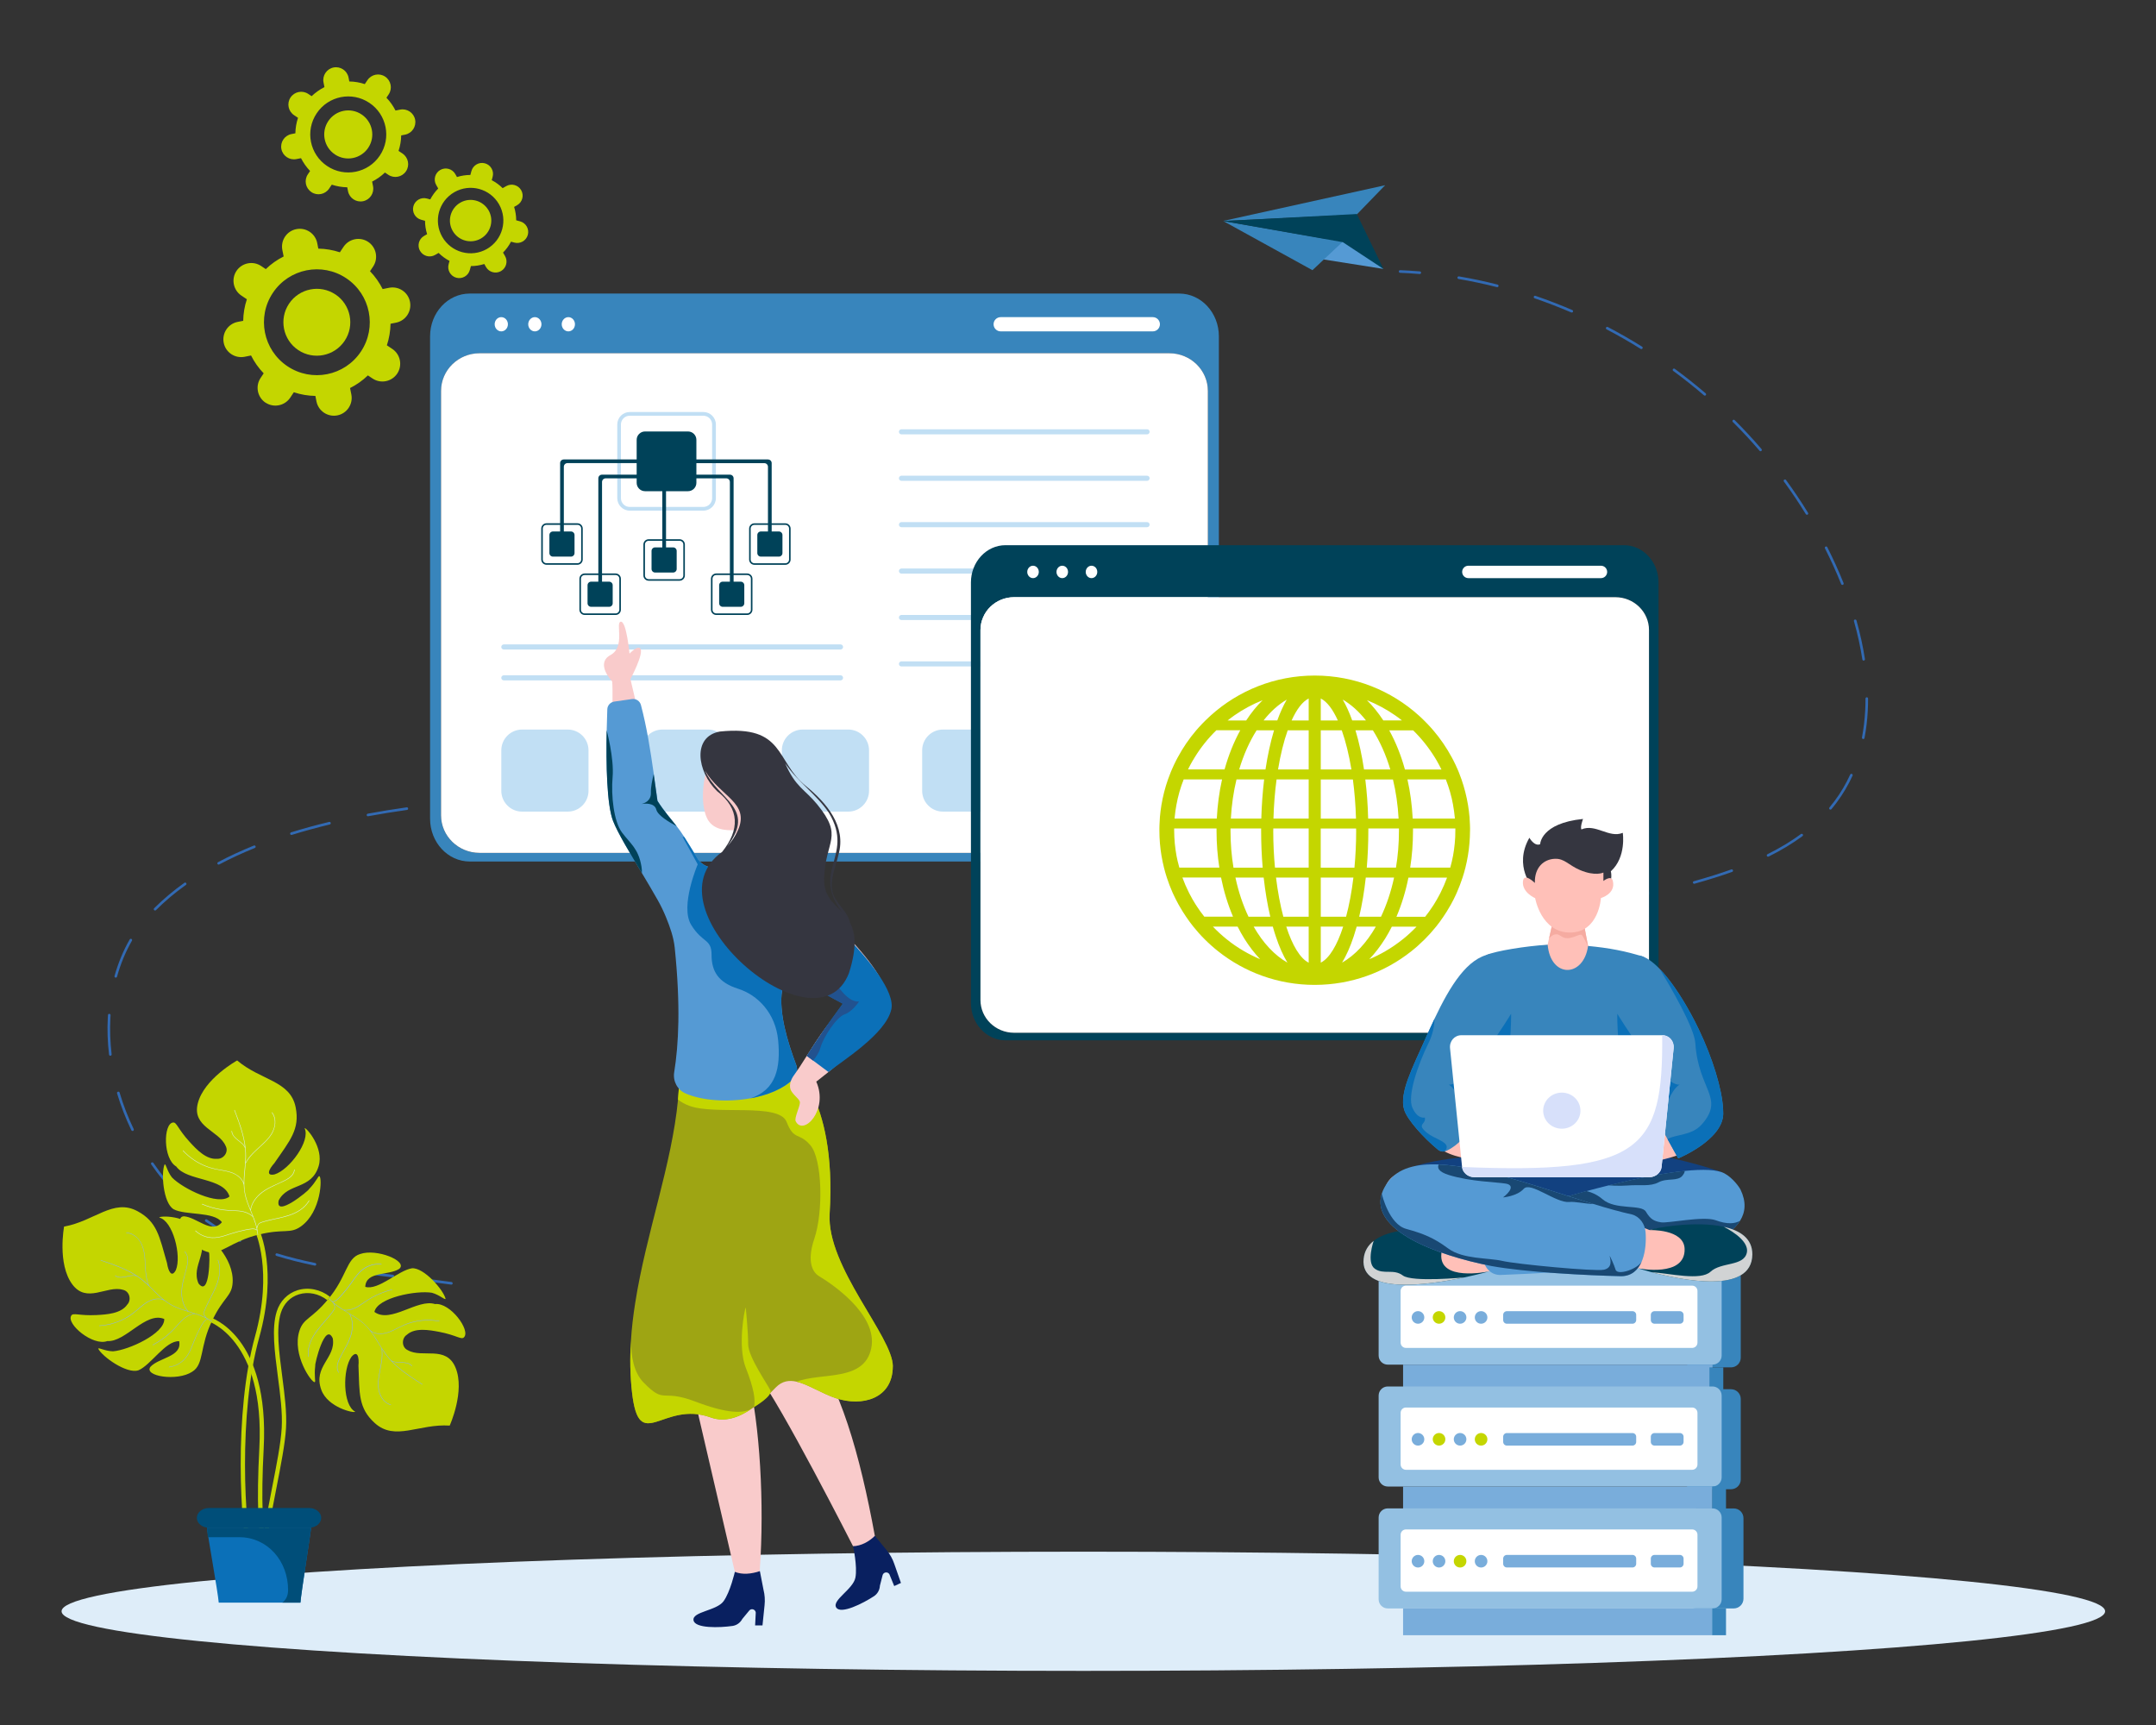 <?xml version="1.0" encoding="UTF-8"?>
<svg xmlns="http://www.w3.org/2000/svg" id="people-surfing-internet-via-isp-provider" viewBox="0 0 500 400">
  <rect x="0" y="0" width="500" height="400" fill="#333333" stroke="none"/>
  <defs>
    <style>
      .cls-1 {
        fill: #559ad4;
      }

      .cls-2 {
        fill: #124180;
      }

      .cls-3 {
        fill: #d1d3d4;
      }

      .cls-4 {
        fill: #092060;
      }

      .cls-5 {
        fill: #93c0e2;
      }

      .cls-6 {
        fill: #9ea513;
      }

      .cls-7 {
        fill: #c4d600;
      }

      .cls-8 {
        fill: #8db5e0;
      }

      .cls-9 {
        fill: #326ab3;
      }

      .cls-10 {
        fill: #0b70b8;
      }

      .cls-11 {
        fill: #004e79;
      }

      .cls-12 {
        fill: #22528f;
      }

      .cls-13 {
        fill: #c1dff4;
      }

      .cls-14 {
        fill: #fff;
      }

      .cls-15 {
        fill: #ffc0b8;
      }

      .cls-16 {
        fill: #79addb;
      }

      .cls-17 {
        fill: #3885bc;
      }

      .cls-18 {
        fill: #d7e0fa;
      }

      .cls-19 {
        fill: #daf2ee;
      }

      .cls-20 {
        fill: #deedf9;
      }

      .cls-21 {
        fill: #004259;
      }

      .cls-22 {
        fill: #f5aba1;
      }

      .cls-23 {
        fill: #f9cbcb;
      }

      .cls-24 {
        fill: #353640;
      }

      .cls-25 {
        fill: #194873;
      }

      .cls-26 {
        fill: #3e3279;
      }

      .cls-27 {
        fill: #c4626e;
      }
    </style>
  </defs>
  <path class="cls-7" d="M61.58,93.36c1.89,1.26,4.45.75,5.72-1.14l.84-1.26c1.63.54,3.32.82,5,.85h0l.25,1.27c.44,2.23,2.62,3.68,4.85,3.24,2.23-.44,3.68-2.62,3.24-4.85l-.3-1.49c1.5-.75,2.9-1.73,4.14-2.93l1.08.72c1.89,1.26,4.45.75,5.72-1.14,1.26-1.89.75-4.45-1.14-5.72l-1.26-.84c.54-1.63.82-3.32.85-5h0s1.27-.25,1.27-.25c2.23-.44,3.68-2.61,3.24-4.85-.44-2.23-2.61-3.68-4.85-3.24l-1.49.3c-.75-1.5-1.73-2.9-2.93-4.14l.72-1.08c1.26-1.89.75-4.45-1.14-5.72-1.89-1.26-4.45-.75-5.72,1.14l-.85,1.27s0,0,0,0c-1.63-.54-3.31-.82-5-.85l-.25-1.28c-.44-2.23-2.61-3.68-4.85-3.24s-3.68,2.61-3.24,4.85l.3,1.49c-1.5.75-2.9,1.73-4.14,2.93l-1.08-.72c-1.89-1.26-4.45-.75-5.72,1.14-1.26,1.89-.75,4.45,1.14,5.72l1.27.85s0,0,0,0c-.54,1.63-.82,3.31-.85,5l-1.28.25c-2.23.44-3.68,2.61-3.24,4.85.44,2.23,2.61,3.68,4.85,3.24l1.49-.3c.75,1.5,1.73,2.9,2.93,4.14l-.72,1.08c-1.26,1.89-.75,4.45,1.14,5.72ZM63.28,67.91c3.76-5.64,11.38-7.16,17.02-3.39,5.64,3.76,7.15,11.39,3.39,17.02-3.76,5.64-11.39,7.15-17.02,3.39-5.64-3.77-7.15-11.39-3.39-17.02Z"></path>
  <path class="cls-7" d="M77.79,68.27c3.56,2.38,4.52,7.2,2.14,10.76s-7.2,4.52-10.76,2.15c-3.56-2.38-4.52-7.2-2.14-10.76,2.38-3.56,7.2-4.52,10.76-2.14ZM72.22,44.55c1.36.91,3.2.54,4.11-.82l.61-.91c1.17.39,2.38.59,3.59.61h0l.18.91c.32,1.6,1.88,2.64,3.48,2.32,1.6-.32,2.64-1.88,2.32-3.48l-.21-1.07c1.07-.54,2.08-1.25,2.97-2.1l.78.52c1.36.91,3.2.54,4.11-.82s.54-3.2-.82-4.11l-.91-.61c.39-1.17.59-2.38.61-3.59h0s.91-.18.91-.18c1.6-.32,2.64-1.88,2.32-3.48s-1.88-2.64-3.48-2.32l-1.07.21c-.54-1.07-1.25-2.08-2.1-2.97l.52-.78c.91-1.36.54-3.2-.82-4.11s-3.2-.54-4.11.82l-.61.91s0,0,0,0c-1.17-.39-2.38-.59-3.59-.61l-.18-.92c-.32-1.6-1.88-2.64-3.48-2.32s-2.64,1.88-2.32,3.48l.21,1.07c-1.07.54-2.08,1.25-2.97,2.1l-.78-.52c-1.36-.91-3.2-.54-4.11.82-.91,1.36-.54,3.2.82,4.11l.91.61s0,0,0,0c-.39,1.17-.59,2.38-.61,3.59l-.92.18c-1.6.32-2.64,1.88-2.32,3.48s1.88,2.64,3.48,2.32l1.07-.21c.54,1.07,1.25,2.08,2.1,2.97l-.52.78c-.91,1.36-.54,3.2.82,4.1ZM73.44,26.28c2.7-4.05,8.17-5.14,12.22-2.43,4.05,2.7,5.14,8.18,2.43,12.22-2.7,4.05-8.18,5.14-12.22,2.43-4.05-2.7-5.14-8.18-2.43-12.22Z"></path>
  <path class="cls-7" d="M83.86,26.54c2.56,1.71,3.25,5.17,1.54,7.73s-5.17,3.25-7.73,1.54c-2.56-1.71-3.25-5.17-1.54-7.73,1.71-2.56,5.17-3.25,7.73-1.54ZM97.42,58.18c.7,1.22,2.26,1.64,3.48.94l.82-.47c.76.75,1.61,1.37,2.53,1.85h0l-.21.77c-.37,1.36.44,2.76,1.79,3.13s2.76-.44,3.13-1.79l.25-.91c1.04,0,2.08-.16,3.1-.48l.4.7c.7,1.22,2.26,1.64,3.48.94s1.64-2.26.94-3.48l-.47-.81c.75-.76,1.37-1.61,1.85-2.53h0s.77.21.77.21c1.36.37,2.76-.43,3.13-1.79s-.43-2.76-1.79-3.13l-.91-.25c0-1.04-.16-2.08-.48-3.1l.7-.4c1.22-.7,1.64-2.26.94-3.48-.7-1.22-2.26-1.64-3.48-.94l-.82.47h0c-.75-.75-1.61-1.37-2.53-1.85l.21-.78c.37-1.36-.43-2.76-1.79-3.13s-2.76.43-3.13,1.79l-.25.91c-1.04,0-2.08.16-3.1.48l-.4-.7c-.7-1.22-2.26-1.64-3.48-.94-1.22.7-1.64,2.26-.94,3.48l.47.82h0c-.75.76-1.37,1.61-1.85,2.53l-.78-.21c-1.36-.37-2.76.43-3.13,1.79s.43,2.76,1.79,3.13l.91.25c0,1.04.16,2.08.48,3.1l-.7.4c-1.22.7-1.64,2.26-.94,3.48ZM105.37,44.56c3.63-2.08,8.27-.83,10.36,2.81,2.08,3.63.83,8.27-2.81,10.36-3.63,2.08-8.27.83-10.36-2.81-2.09-3.64-.83-8.27,2.81-10.36Z"></path>
  <path class="cls-7" d="M113.3,48.76c1.32,2.3.52,5.23-1.77,6.55-2.3,1.32-5.23.53-6.55-1.77-1.32-2.3-.52-5.23,1.77-6.55,2.3-1.32,5.23-.52,6.55,1.78Z"></path>
  <path class="cls-9" d="M104.66,297.88s-.02,0-.03,0c-1.49-.21-2.99-.41-4.51-.6-.17-.02-.28-.17-.26-.34.02-.17.17-.29.34-.26,1.52.19,3.03.39,4.52.6.17.02.28.18.26.34-.02.16-.16.27-.32.26ZM91.08,296.2s-.01,0-.02,0c-2.7-.32-5.89-.72-9.06-1.18-.17-.02-.28-.18-.26-.34.02-.17.18-.28.34-.26,3.17.46,6.35.85,9.05,1.17.17.02.29.17.27.34-.02.16-.16.28-.32.27ZM73.03,293.47s-.03,0-.05,0c-3.24-.67-6.15-1.4-8.88-2.25-.16-.05-.25-.22-.2-.38.05-.16.22-.25.38-.2,2.71.84,5.6,1.57,8.82,2.23.16.03.27.19.24.36-.03.15-.17.25-.31.24ZM55.66,287.96s-.08-.01-.11-.03c-2.87-1.36-5.52-2.93-7.9-4.66-.14-.1-.16-.29-.07-.42.1-.13.29-.16.42-.07,2.34,1.72,4.97,3.27,7.8,4.61.15.07.22.25.14.4-.05.11-.17.18-.29.17ZM41.04,277.23c-.08,0-.15-.04-.21-.1-2.1-2.24-4.04-4.64-5.76-7.13-.1-.14-.06-.33.08-.42.14-.09.33-.06.42.08,1.7,2.46,3.62,4.84,5.71,7.06.11.12.11.31-.01.43-.06.06-.14.09-.22.08ZM30.72,262.25c-.11,0-.21-.07-.26-.17-1.33-2.77-2.44-5.64-3.31-8.55-.05-.16.04-.33.21-.38.16-.05.33.04.38.21.85,2.88,1.95,5.72,3.27,8.46.07.15,0,.33-.14.41-.05.02-.1.03-.15.03ZM25.58,244.81c-.15,0-.27-.12-.29-.27-.34-2.87-.44-5.74-.29-8.53.01-.21.02-.42.04-.64.01-.17.15-.29.32-.28h0c.17.01.29.16.28.32-.01.21-.03.42-.04.63-.14,2.76-.05,5.6.29,8.43.02.17-.1.32-.27.34-.02,0-.03,0-.05,0ZM26.84,226.7s-.04,0-.07-.01c-.16-.05-.26-.21-.21-.37.86-3.06,2.04-5.91,3.52-8.48.08-.15.27-.2.41-.11.15.08.19.27.11.41-1.46,2.53-2.62,5.33-3.46,8.34-.04.14-.17.23-.31.22ZM35.95,211.13c-.07,0-.14-.03-.2-.09-.12-.12-.12-.31,0-.43,2.09-2.08,4.44-4.07,7.01-5.9.14-.1.33-.07.42.07.1.14.07.33-.07.42-2.54,1.81-4.87,3.77-6.93,5.84-.06.06-.15.09-.23.09ZM50.69,200.49c-.1,0-.2-.06-.25-.16-.08-.15-.02-.33.13-.41,2.58-1.37,5.38-2.66,8.31-3.85.16-.06.33.01.39.17.06.16-.01.33-.17.39-2.91,1.18-5.69,2.46-8.25,3.82-.05.03-.1.04-.16.04ZM329.51,210.32s0,0,0,0c-2.97-.2-6.03-.45-9.11-.75-.17-.02-.29-.16-.27-.33.02-.17.17-.31.33-.27,3.07.3,6.13.55,9.09.75.17.01.29.16.28.32-.01.17-.15.29-.32.28ZM338.63,210.77c-.16,0-.29-.15-.29-.31,0-.17.15-.3.31-.29,3.08.1,6.15.13,9.12.11.17,0,.3.13.31.3s-.13.3-.3.31c-2.98.03-6.05-.01-9.14-.11h0ZM311.33,208.55s-.01,0-.02,0c-2.91-.37-5.96-.79-9.05-1.25-.17-.03-.28-.18-.26-.34.02-.17.18-.27.34-.26,3.09.46,6.13.88,9.04,1.25.17.02.28.17.26.34-.02.16-.16.27-.32.27ZM356.88,210.6c-.15,0-.28-.13-.29-.29,0-.17.12-.31.29-.32,3.06-.16,6.12-.39,9.09-.69.16-.02.32.1.33.27.02.17-.1.32-.27.33-2.98.3-6.05.53-9.12.7-.01,0-.02,0-.03,0ZM293.27,205.86s-.02,0-.04,0c-2.9-.49-5.92-1.04-8.99-1.61-.16-.03-.27-.19-.24-.35s.19-.28.35-.24c3.07.58,6.09,1.12,8.98,1.61.17.03.28.19.25.35-.03.15-.16.26-.31.25ZM67.57,193.6c-.12,0-.24-.09-.27-.21-.05-.16.04-.33.2-.38,2.79-.87,5.76-1.68,8.83-2.42.16-.04.33.06.37.22.04.16-.06.33-.22.37-3.05.74-6.01,1.55-8.79,2.41-.04.01-.07.02-.11.01ZM375.05,208.75c-.14,0-.26-.11-.28-.26-.03-.17.09-.32.25-.35,3.02-.47,6.04-1.02,8.96-1.64.16-.03.33.07.36.23.04.16-.07.33-.23.36-2.93.63-5.96,1.18-9,1.65-.02,0-.04,0-.06,0ZM275.32,202.5s-.03,0-.04,0c-2.98-.6-5.97-1.21-8.95-1.84-.16-.03-.27-.19-.24-.36.03-.16.2-.27.36-.23,2.98.62,5.96,1.24,8.94,1.83.16.03.27.19.24.36-.03.15-.16.25-.31.24ZM257.44,198.78s-.03,0-.05,0l-8.93-1.9c-.16-.04-.27-.2-.23-.36.03-.16.19-.27.36-.23l8.93,1.9c.16.04.27.2.23.36-.03.15-.17.25-.31.24ZM85.32,189.28c-.14,0-.26-.11-.28-.25-.03-.16.08-.32.24-.35,2.9-.54,5.93-1.03,9.03-1.47.17-.02.32.09.34.26.02.17-.09.32-.26.34-3.09.43-6.12.93-9.01,1.46-.02,0-.05,0-.07,0ZM392.89,204.93c-.13,0-.24-.09-.28-.22-.05-.16.05-.33.21-.37,1.58-.44,3.17-.91,4.7-1.39,1.38-.44,2.72-.88,3.98-1.34.16-.06.33.02.39.18.06.16-.03.33-.18.39-1.27.45-2.62.91-4.01,1.34-1.55.49-3.14.96-4.72,1.4-.03,0-.07.01-.1.01ZM239.57,195s-.03,0-.05,0c-2.98-.62-5.96-1.23-8.94-1.83-.16-.03-.27-.19-.24-.36.03-.16.19-.27.36-.24,2.98.6,5.97,1.21,8.95,1.83.16.03.27.19.24.36-.03.15-.17.25-.31.24ZM103.41,186.72c-.15,0-.27-.12-.29-.27-.02-.17.1-.32.27-.33,2.92-.3,5.99-.57,9.11-.81.17-.02.31.11.32.28.01.17-.11.31-.28.32-3.12.23-6.18.5-9.09.8-.02,0-.03,0-.05,0ZM221.66,191.43s-.03,0-.04,0c-3.08-.58-6.11-1.12-8.98-1.61-.17-.03-.28-.18-.25-.35.03-.17.19-.27.35-.25,2.88.49,5.91,1.03,8.99,1.61.16.03.27.19.24.35-.03.15-.16.26-.31.25ZM121.63,185.36c-.15,0-.28-.13-.29-.29,0-.17.12-.31.29-.32,2.94-.14,6.02-.26,9.14-.34.17,0,.31.13.31.3,0,.17-.13.31-.3.31-3.12.09-6.19.2-9.13.34-.01,0-.02,0-.03,0ZM203.66,188.38s-.02,0-.03,0c-3.07-.46-6.11-.88-9.04-1.24-.17-.02-.28-.17-.26-.34.02-.17.17-.29.34-.26,2.93.36,5.97.78,9.05,1.24.17.03.28.18.26.34-.02.16-.16.27-.32.26ZM139.9,184.85c-.16,0-.29-.14-.29-.3,0-.17.13-.3.3-.31,2.87-.03,5.86-.04,9.14-.04.17-.01.3.14.3.3,0,.17-.14.3-.3.3-3.28,0-6.27,0-9.14.04,0,0-.01,0-.02,0ZM410.02,198.66c-.11,0-.21-.07-.26-.17-.07-.15-.01-.33.14-.41,2.87-1.43,5.48-3,7.76-4.68.13-.1.32-.07.42.06.1.14.07.33-.06.42-2.31,1.7-4.95,3.3-7.85,4.74-.05.02-.1.03-.15.03ZM158.18,184.87c-.16,0-.29-.14-.29-.31,0-.17.14-.3.31-.3,1.98.02,3.91.04,5.78.07,1.12.01,2.24.04,3.36.06.16.02.3.14.3.31,0,.17-.14.3-.31.3-1.12-.03-2.23-.05-3.35-.06-1.87-.02-3.8-.05-5.78-.07,0,0,0,0-.01,0ZM185.54,186.13s0,0-.01,0c-3.08-.3-6.14-.54-9.09-.72-.17-.01-.29-.15-.28-.32.01-.17.15-.29.32-.28h0c2.95.19,6.02.43,9.11.73.17.02.29.16.27.33-.02.16-.16.28-.32.27ZM424.49,187.74c-.06,0-.13-.03-.18-.07-.13-.11-.15-.3-.04-.43.42-.5.83-1.02,1.21-1.53,1.4-1.88,2.61-3.93,3.6-6.1.07-.15.25-.22.4-.15.15.07.22.25.15.4-1.01,2.21-2.24,4.29-3.67,6.21-.39.52-.8,1.05-1.23,1.56-.06.08-.16.11-.25.11ZM432.09,171.36s-.03,0-.04,0c-.16-.03-.27-.19-.24-.35.38-2,.63-4.1.75-6.25.05-.91.07-1.84.07-2.77,0-.17.14-.3.3-.3.16,0,.3.14.3.3,0,.94-.02,1.89-.07,2.81-.11,2.18-.37,4.31-.76,6.33-.03.15-.16.25-.31.25ZM432.18,153.18c-.14,0-.26-.11-.28-.26-.45-2.9-1.1-5.89-1.95-8.88-.05-.16.05-.33.21-.37.16-.04.33.05.38.21.85,3.01,1.51,6.02,1.96,8.95.03.17-.09.32-.25.35-.02,0-.04,0-.06,0ZM427.26,135.64c-.11,0-.22-.08-.27-.19-1.12-2.79-2.39-5.58-3.76-8.29-.08-.15-.02-.33.13-.41.15-.08.33-.02.41.13,1.38,2.73,2.65,5.53,3.78,8.34.06.16-.01.33-.17.39-.04.02-.09.02-.13.02ZM419.03,119.36c-.1,0-.19-.06-.24-.14-1.57-2.56-3.28-5.1-5.08-7.56-.1-.14-.07-.33.07-.42.14-.1.33-.07.42.07,1.8,2.47,3.52,5.02,5.1,7.6.09.14.04.33-.1.42-.06.03-.12.05-.18.04ZM408.27,104.63c-.08,0-.16-.04-.21-.11-1.96-2.28-4.05-4.53-6.2-6.67-.12-.12-.12-.31,0-.43.12-.12.31-.12.43,0,2.16,2.15,4.26,4.41,6.23,6.71.11.13.09.32-.03.43-.06.05-.14.08-.21.07ZM395.35,91.74c-.06,0-.13-.03-.18-.07-2.3-1.97-4.7-3.87-7.13-5.66-.14-.1-.16-.29-.07-.42.1-.13.29-.16.42-.07,2.45,1.8,4.86,3.71,7.17,5.69.13.11.14.3.03.43-.06.07-.16.11-.25.11ZM380.64,80.95s-.1-.02-.15-.05c-2.57-1.61-5.23-3.13-7.9-4.53-.15-.08-.21-.26-.13-.41.08-.15.26-.21.41-.13,2.69,1.41,5.36,2.94,7.94,4.55.14.09.19.28.1.42-.06.1-.17.15-.27.14ZM364.49,72.47s-.07,0-.1-.02c-2.79-1.2-5.64-2.3-8.5-3.28-.16-.05-.24-.23-.19-.38.05-.16.23-.25.39-.19,2.87.98,5.74,2.09,8.54,3.29.15.07.22.24.16.4-.05.12-.17.19-.3.18ZM347.22,66.58s-.04,0-.06,0c-2.94-.75-5.94-1.38-8.91-1.89-.17-.03-.28-.18-.25-.35.03-.16.18-.27.35-.25,2.98.51,6,1.14,8.95,1.9.16.04.26.21.22.37-.04.14-.17.24-.31.23ZM329.22,63.54s0,0,0,0c-1.5-.13-3.03-.22-4.53-.28h0c-.17,0-.29-.15-.29-.32,0-.17.15-.3.32-.29,1.51.06,3.05.16,4.56.28.17.01.29.16.28.33-.01.16-.15.29-.32.28Z"></path>
  <ellipse class="cls-20" cx="251.24" cy="373.63" rx="236.96" ry="13.82"></ellipse>
  <path class="cls-17" d="M273.46,68.07H108.94c-5.08,0-9.2,4.43-9.2,9.91v111.87c0,5.47,4.12,9.92,9.2,9.92h164.53c5.08,0,9.2-4.45,9.2-9.92v-111.87c0-5.47-4.12-9.91-9.2-9.91ZM280.12,189.06c0,4.82-4.01,8.72-8.96,8.72H111.22c-4.93,0-8.94-3.9-8.94-8.72v-98.4c0-4.82,4.01-8.74,8.94-8.74h159.94c4.95,0,8.96,3.91,8.96,8.74v98.4Z"></path>
  <path class="cls-14" d="M280.12,90.65v98.4c0,4.82-4.01,8.72-8.96,8.72H111.22c-4.93,0-8.94-3.9-8.94-8.72v-98.4c0-4.82,4.01-8.74,8.94-8.74h159.94c4.95,0,8.96,3.91,8.96,8.74ZM133.34,75.19c0-.91-.69-1.65-1.53-1.65s-1.54.74-1.54,1.65.69,1.65,1.54,1.65c.85,0,1.53-.74,1.53-1.65ZM125.57,75.19c0-.91-.69-1.65-1.53-1.65s-1.54.74-1.54,1.65.69,1.65,1.54,1.65c.85,0,1.53-.74,1.53-1.65ZM117.79,75.19c0-.91-.69-1.65-1.54-1.65s-1.53.74-1.53,1.65.69,1.65,1.53,1.65c.85,0,1.54-.74,1.54-1.65ZM232.07,76.84h35.28c.91,0,1.65-.74,1.65-1.65h0c0-.91-.74-1.65-1.65-1.65h-35.28c-.91,0-1.65.74-1.65,1.65h0c0,.91.74,1.65,1.65,1.65Z"></path>
  <path class="cls-13" d="M131.66,169.17h-10.58c-2.66,0-4.82,2.16-4.82,4.82v9.39c0,2.66,2.16,4.82,4.82,4.82h10.58c2.66,0,4.82-2.16,4.82-4.82v-9.39c0-2.66-2.16-4.82-4.82-4.82ZM164.19,169.17h-10.58c-2.66,0-4.82,2.16-4.82,4.82v9.39c0,2.66,2.16,4.82,4.82,4.82h10.58c2.66,0,4.82-2.16,4.82-4.82v-9.39c0-2.66-2.16-4.82-4.82-4.82ZM196.72,169.17h-10.58c-2.66,0-4.82,2.16-4.82,4.82v9.39c0,2.66,2.16,4.82,4.82,4.82h10.58c2.66,0,4.82-2.16,4.82-4.82v-9.39c0-2.66-2.16-4.82-4.82-4.82ZM229.26,169.17h-10.58c-2.66,0-4.82,2.16-4.82,4.82v9.39c0,2.66,2.16,4.82,4.82,4.82h10.58c2.66,0,4.82-2.16,4.82-4.82v-9.39c0-2.66-2.16-4.82-4.82-4.82ZM261.79,169.17h-10.58c-2.66,0-4.82,2.16-4.82,4.82v9.39c0,2.66,2.16,4.82,4.82,4.82h10.58c2.66,0,4.82-2.16,4.82-4.82v-9.39c0-2.66-2.16-4.82-4.82-4.82ZM116.84,150.61h78.09c.32,0,.59-.26.59-.59s-.26-.59-.59-.59h-78.09c-.32,0-.59.26-.59.59,0,.32.26.59.59.59ZM209.06,100.72h56.96c.32,0,.59-.26.59-.59s-.26-.59-.59-.59h-56.96c-.32,0-.59.26-.59.59s.26.59.59.59ZM266.02,110.31h-56.96c-.32,0-.59.26-.59.59s.26.59.59.59h56.96c.32,0,.59-.26.59-.59s-.26-.59-.59-.59ZM266.02,121.07h-56.96c-.32,0-.59.26-.59.59s.26.59.59.59h56.96c.32,0,.59-.26.59-.59s-.26-.59-.59-.59ZM266.02,131.83h-56.96c-.32,0-.59.26-.59.59s.26.59.59.59h56.96c.32,0,.59-.26.59-.59s-.26-.59-.59-.59ZM266.02,142.6h-56.96c-.32,0-.59.26-.59.59s.26.59.59.59h56.96c.32,0,.59-.26.59-.59s-.26-.59-.59-.59ZM266.02,153.36h-56.96c-.32,0-.59.26-.59.59s.26.59.59.59h56.96c.32,0,.59-.26.59-.59s-.26-.59-.59-.59ZM116.84,157.77h78.09c.32,0,.59-.26.59-.59s-.26-.59-.59-.59h-78.09c-.32,0-.59.26-.59.59,0,.32.26.59.59.59ZM163.11,95.54h-17.07c-1.6,0-2.89,1.3-2.89,2.9v17.07c0,1.6,1.3,2.9,2.9,2.9h17.07c1.6,0,2.9-1.3,2.9-2.9v-17.07c0-1.6-1.3-2.9-2.89-2.9ZM165.15,115.51c0,1.13-.91,2.04-2.04,2.04h-17.07c-1.13,0-2.04-.91-2.04-2.04v-17.07c0-1.13.91-2.04,2.04-2.04h17.07c1.13,0,2.04.91,2.04,2.04v17.07Z"></path>
  <path class="cls-21" d="M159.56,100.05h-9.97c-1.07,0-1.94.87-1.94,1.94v9.97c0,1.07.87,1.94,1.94,1.94h9.97c1.07,0,1.94-.87,1.94-1.94v-9.97c0-1.07-.87-1.94-1.94-1.94ZM173.28,132.98h-7.18c-.67,0-1.22.55-1.22,1.22v7.18c0,.67.55,1.22,1.22,1.22h7.18c.67,0,1.22-.55,1.22-1.22v-7.18c0-.67-.55-1.22-1.22-1.22ZM174.14,141.38c0,.47-.38.86-.86.86h-7.18c-.47,0-.86-.38-.86-.86v-7.18c0-.47.38-.86.86-.86h7.18c.47,0,.86.38.86.86v7.18Z"></path>
  <path class="cls-21" d="M171.79,134.88h-4.19c-.45,0-.82.37-.82.82v4.19c0,.45.37.82.82.82h4.19c.45,0,.82-.37.82-.82v-4.19c0-.45-.37-.82-.82-.82ZM182.13,121.35h-7.18c-.67,0-1.22.55-1.22,1.22v7.18c0,.67.55,1.22,1.22,1.22h7.18c.67,0,1.22-.55,1.22-1.22v-7.18c0-.67-.55-1.22-1.22-1.22ZM182.99,129.75c0,.47-.38.86-.86.86h-7.18c-.47,0-.86-.38-.86-.86v-7.18c0-.47.38-.86.86-.86h7.18c.47,0,.86.38.86.86v7.18Z"></path>
  <path class="cls-21" d="M180.64,123.24h-4.19c-.45,0-.82.37-.82.82v4.19c0,.45.37.82.82.82h4.19c.45,0,.82-.37.82-.82v-4.19c0-.45-.37-.82-.82-.82ZM157.61,125.04h-7.18c-.67,0-1.22.55-1.22,1.22v7.18c0,.67.55,1.22,1.22,1.22h7.18c.67,0,1.22-.55,1.22-1.22v-7.18c0-.67-.55-1.22-1.22-1.22ZM158.47,133.44c0,.47-.38.86-.86.86h-7.18c-.47,0-.86-.38-.86-.86v-7.18c0-.47.38-.86.86-.86h7.18c.47,0,.86.38.86.86v7.18Z"></path>
  <path class="cls-21" d="M156.11,126.93h-4.19c-.45,0-.82.37-.82.82v4.19c0,.45.37.82.82.82h4.19c.45,0,.82-.37.82-.82v-4.19c0-.45-.37-.82-.82-.82ZM134.37,134.2v7.18c0,.67.55,1.22,1.22,1.22h7.18c.67,0,1.22-.55,1.22-1.22v-7.18c0-.67-.55-1.22-1.22-1.22h-7.18c-.67,0-1.22.55-1.22,1.22ZM134.73,134.2c0-.47.38-.86.86-.86h7.18c.47,0,.86.38.86.86v7.18c0,.47-.38.86-.86.86h-7.18c-.47,0-.86-.38-.86-.86v-7.18Z"></path>
  <path class="cls-21" d="M137.08,134.88h4.19c.45,0,.82.37.82.82v4.19c0,.45-.37.82-.82.82h-4.19c-.45,0-.82-.37-.82-.82v-4.19c0-.45.37-.82.82-.82ZM125.52,122.56v7.18c0,.67.55,1.22,1.22,1.22h7.18c.67,0,1.22-.55,1.22-1.22v-7.18c0-.67-.55-1.22-1.22-1.22h-7.18c-.67,0-1.22.55-1.22,1.22ZM125.88,122.56c0-.47.38-.86.86-.86h7.18c.47,0,.86.38.86.86v7.18c0,.47-.38.86-.86.86h-7.18c-.47,0-.86-.38-.86-.86v-7.18Z"></path>
  <path class="cls-21" d="M128.23,123.24h4.19c.45,0,.82.37.82.82v4.19c0,.45-.37.82-.82.82h-4.19c-.45,0-.82-.37-.82-.82v-4.19c0-.45.37-.82.82-.82ZM178.12,106.54h-21.12v.86h20.26c.47,0,.84.38.84.84v17.21h.86v-18.06c0-.47-.38-.84-.84-.84Z"></path>
  <path class="cls-21" d="M169.28,110.07h-14.83v-7.92h-.86v7.92h-13.99c-.47,0-.84.38-.84.84v24.57h.86v-23.72c0-.47.38-.84.84-.84h13.14v16.64h.86v-16.64h13.97c.47,0,.84.38.84.84v23.72h.86v-24.57c0-.47-.38-.84-.84-.84Z"></path>
  <path class="cls-21" d="M151.86,106.54h-21.12c-.47,0-.84.38-.84.84v18.06h.86v-17.21c0-.47.38-.84.84-.84h20.26v-.86Z"></path>
  <path class="cls-21" d="M376.61,126.42h-143.42c-4.43,0-8.02,3.87-8.02,8.64v97.52c0,4.77,3.59,8.65,8.02,8.65h143.42c4.43,0,8.02-3.88,8.02-8.65v-97.52c0-4.77-3.59-8.64-8.02-8.64ZM382.42,231.88c0,4.21-3.49,7.6-7.81,7.6h-139.43c-4.3,0-7.8-3.4-7.8-7.6v-85.78c0-4.21,3.49-7.62,7.8-7.62h139.43c4.32,0,7.81,3.41,7.81,7.62v85.78h0Z"></path>
  <path class="cls-14" d="M382.42,146.1v85.78c0,4.21-3.49,7.6-7.81,7.6h-139.43c-4.3,0-7.8-3.4-7.8-7.6v-85.78c0-4.21,3.49-7.62,7.8-7.62h139.43c4.32,0,7.81,3.41,7.81,7.62ZM254.47,132.62c0-.8-.6-1.44-1.34-1.44s-1.34.65-1.34,1.44.6,1.44,1.34,1.44c.74,0,1.34-.65,1.34-1.44ZM247.69,132.62c0-.8-.6-1.44-1.34-1.44s-1.34.65-1.34,1.44.6,1.44,1.34,1.44c.74,0,1.34-.65,1.34-1.44ZM240.91,132.62c0-.8-.6-1.44-1.34-1.44s-1.34.65-1.34,1.44.6,1.44,1.34,1.44c.74,0,1.34-.65,1.34-1.44ZM340.53,134.06h30.75c.8,0,1.44-.65,1.44-1.44h0c0-.8-.65-1.44-1.44-1.44h-30.75c-.8,0-1.44.65-1.44,1.44h0c0,.8.65,1.44,1.44,1.44Z"></path>
  <path class="cls-7" d="M340.92,192.11c0-.27,0-.55-.02-.82-.02-.49-.04-.98-.08-1.47,0-.12-.01-.24-.02-.36-.08-.94-.2-1.87-.35-2.79-.34-2.04-.85-4.03-1.51-5.93-.19-.56-.4-1.11-.62-1.66-.09-.21-.18-.42-.27-.64-.31-.73-.65-1.45-1.01-2.15l-.34-.64c-1.21-2.25-2.65-4.36-4.31-6.3-.19-.22-.38-.44-.57-.65-.5-.56-1.03-1.11-1.57-1.64-.39-.4-.8-.78-1.21-1.15-6.39-5.75-14.85-9.26-24.13-9.26s-17.73,3.5-24.13,9.26c-.42.37-.82.75-1.22,1.15-.54.53-1.06,1.08-1.57,1.64-.19.22-.38.44-.57.65-1.65,1.93-3.1,4.05-4.3,6.3l-.34.64c-.36.7-.7,1.42-1.01,2.15-.09.21-.18.42-.27.64-.22.55-.43,1.1-.63,1.66-.67,1.9-1.18,3.89-1.52,5.93-.15.92-.27,1.85-.35,2.79-.01.12-.02.24-.02.36-.04.49-.07.98-.08,1.47-.01.27-.02.55-.02.82,0,.13,0,.27,0,.4,0,.52.01,1.04.03,1.56.04,1.01.13,1.99.25,2.97.12.94.28,1.87.47,2.79.1.46.2.91.31,1.36.19.78.42,1.54.66,2.3.38,1.17.82,2.31,1.31,3.43.07.17.15.34.23.5.36.78.75,1.54,1.16,2.29.09.17.18.34.29.5.46.81.95,1.6,1.48,2.37.53.79,1.09,1.55,1.69,2.3.82,1.02,1.69,2,2.63,2.93.99.99,2.03,1.92,3.13,2.79,6.14,4.86,13.89,7.77,22.32,7.78.02,0,.04,0,.06,0,.02,0,.04,0,.07,0,8.42-.02,16.18-2.92,22.31-7.78,1.1-.87,2.14-1.8,3.13-2.79.93-.93,1.81-1.91,2.63-2.93.6-.74,1.16-1.51,1.69-2.3.53-.77,1.02-1.56,1.48-2.37.1-.16.2-.33.29-.5.41-.74.8-1.5,1.16-2.29.07-.17.15-.34.22-.5.49-1.12.93-2.26,1.31-3.43.24-.75.47-1.52.66-2.3.11-.45.22-.91.31-1.36.19-.92.35-1.85.47-2.79.12-.98.21-1.97.25-2.97.03-.51.04-1.04.04-1.56,0-.13,0-.27,0-.4ZM336.98,186.66c.17.92.3,1.84.39,2.79.01.12.02.24.03.36h-9.78c-.16-3.13-.56-6.18-1.22-9.08h8.9c.75,1.9,1.32,3.88,1.69,5.93ZM324.43,192.68c0,2.95-.24,5.8-.69,8.51h-6.77c.24-2.78.36-5.66.36-8.6,0-.16,0-.33,0-.49h7.1c0,.19,0,.38,0,.57ZM285.37,192.68c0-.19,0-.38,0-.57h7.1c0,.16,0,.33,0,.49,0,2.94.12,5.82.36,8.6h-6.77c-.45-2.71-.69-5.57-.69-8.51ZM314.51,192.6c0,2.97-.14,5.85-.4,8.6h-7.82v-9.08h8.21c0,.16,0,.33,0,.49ZM295.29,192.6c0-.16,0-.33,0-.49h8.21v9.08h-7.82c-.26-2.74-.4-5.63-.4-8.6ZM306.3,161.97c1.44.71,2.79,2.5,3.96,5.09h-3.96v-5.09ZM303.5,161.97v5.09h-3.96c1.17-2.59,2.52-4.38,3.96-5.09ZM303.5,169.35v9.08h-7.11c.57-3.45,1.33-6.53,2.24-9.08h4.87ZM303.5,180.73v9.08h-8.17c.09-3.18.34-6.23.72-9.08h7.45ZM303.5,203.49v9.08h-5.88c-.72-2.69-1.29-5.76-1.7-9.08h7.57ZM303.5,214.87v8.36c-1.98-.98-3.79-4-5.2-8.36h5.2ZM306.3,223.22v-8.36h5.2c-1.41,4.35-3.22,7.38-5.2,8.36ZM306.3,212.57v-9.08h7.57c-.4,3.33-.98,6.4-1.7,9.08h-5.88ZM306.3,189.82v-9.08h7.45c.38,2.85.63,5.91.72,9.08h-8.17ZM306.3,178.43v-9.08h4.87c.91,2.56,1.67,5.64,2.24,9.08h-7.11ZM314.35,169.35h4.04c1.65,2.6,3.02,5.67,4.04,9.08h-6.1c-.49-3.28-1.15-6.35-1.98-9.08ZM313.59,167.05c-.67-1.86-1.41-3.48-2.2-4.83,1.96,1.14,3.77,2.78,5.39,4.83h-3.18ZM298.42,162.22c-.79,1.35-1.53,2.97-2.2,4.83h-3.18c1.62-2.05,3.43-3.69,5.39-4.83ZM295.46,169.35c-.82,2.74-1.49,5.8-1.98,9.08h-6.1c1.02-3.41,2.39-6.48,4.04-9.08h4.04ZM293.17,180.73c-.35,2.9-.57,5.95-.66,9.08h-7.06c.17-3.18.62-6.23,1.31-9.08h6.41ZM293.06,203.49c.36,3.22.87,6.28,1.53,9.08h-5.05c-1.29-2.71-2.32-5.77-3.03-9.08h6.56ZM295.18,214.87c.22.78.44,1.53.69,2.26.8,2.42,1.71,4.45,2.7,6.09-3.01-1.71-5.69-4.61-7.83-8.35h4.44ZM311.24,223.22c.99-1.64,1.9-3.67,2.7-6.09.24-.73.47-1.48.69-2.26h4.44c-2.14,3.74-4.82,6.64-7.83,8.35ZM315.21,212.57c.66-2.8,1.18-5.86,1.53-9.08h6.56c-.71,3.31-1.75,6.37-3.03,9.08h-5.05ZM317.29,189.82c-.08-3.13-.3-6.18-.66-9.08h6.41c.69,2.85,1.14,5.9,1.31,9.08h-7.06ZM332.76,175.65c.13.21.25.42.38.64.41.7.79,1.42,1.15,2.15h-8.47c-.9-3.28-2.12-6.34-3.64-9.08h5.55c1.92,1.88,3.61,3.99,5.03,6.3ZM325.11,167.05h-4.31c-1.17-1.79-2.45-3.36-3.8-4.69,2.34.93,4.54,2.12,6.58,3.54.52.36,1.04.74,1.54,1.15ZM286.23,165.91c2.04-1.42,4.24-2.61,6.58-3.54-1.36,1.33-2.63,2.9-3.8,4.69h-4.31c.5-.4,1.02-.78,1.54-1.15ZM276.67,176.28c.12-.21.25-.42.38-.64,1.41-2.31,3.11-4.42,5.03-6.3h5.55c-1.51,2.75-2.73,5.81-3.64,9.08h-8.48c.36-.73.74-1.45,1.15-2.15ZM272.43,189.45c.09-.94.22-1.87.39-2.79.37-2.05.94-4.03,1.69-5.93h8.9c-.65,2.91-1.06,5.96-1.22,9.08h-9.79c0-.12.02-.24.03-.36ZM273.14,199.83c-.22-.91-.39-1.84-.52-2.79-.14-.98-.23-1.97-.28-2.97-.02-.52-.04-1.04-.04-1.56,0-.13,0-.27,0-.4h9.83c0,.19,0,.38,0,.57,0,2.91.22,5.76.65,8.51h-9.28c-.13-.45-.24-.91-.35-1.36ZM277.59,210.2c-.11-.16-.22-.33-.33-.5-.47-.74-.91-1.5-1.31-2.29-.09-.17-.17-.34-.26-.5-.56-1.11-1.05-2.26-1.48-3.43h8.96c.65,3.22,1.58,6.27,2.78,9.08h-6.66c-.61-.77-1.18-1.55-1.71-2.37ZM284.48,217.8c-1.13-.91-2.19-1.88-3.19-2.93h5.73c.48.96,1,1.88,1.55,2.77,1.13,1.81,2.36,3.4,3.67,4.78-1.27-.54-2.51-1.15-3.69-1.83-1.43-.83-2.8-1.76-4.07-2.79ZM325.32,217.8c-1.28,1.03-2.64,1.96-4.07,2.79-1.19.69-2.42,1.3-3.7,1.84,1.31-1.37,2.55-2.97,3.68-4.78.55-.89,1.07-1.81,1.55-2.77h5.73c-.99,1.04-2.06,2.02-3.19,2.93ZM334.12,206.92c-.08.17-.17.34-.26.5-.4.78-.85,1.54-1.31,2.29-.11.17-.21.34-.33.5-.53.82-1.1,1.6-1.71,2.37h-6.66c1.2-2.81,2.14-5.87,2.78-9.08h8.96c-.43,1.17-.92,2.32-1.48,3.43ZM327.04,201.19c.43-2.75.65-5.61.65-8.51,0-.19,0-.38,0-.57h9.82c0,.13,0,.27,0,.4,0,.52-.01,1.04-.03,1.56-.05,1.01-.14,1.99-.28,2.97-.13.94-.3,1.88-.52,2.79-.11.46-.22.91-.35,1.36h-9.28Z"></path>
  <path class="cls-23" d="M164.15,247.75s.93,58.09,11.54,71.06c5.12,6.26,22.15,39.75,22.15,39.75,1.91.26,3.68-.12,5.05-2.4-3.47-18.96-8.1-35.19-15.56-44.62-3.9-26.74,7.53-38.41-5.08-63.77h-18.11Z"></path>
  <path class="cls-23" d="M159.6,247.74c-4.48,27.87-2.86,43.76.66,72.84.04.3.09.59.15.88l10.36,44.55,5.22.72c1.32-14.72.55-33.23-2.05-45.68,1.93-36.3,20.2-46.4,3.2-73.3h-17.54Z"></path>
  <path class="cls-6" d="M207.05,316.82c0,7.54-7.13,9.46-13.26,7.38-3.36-1.15-6.38-3.2-9.05-3.81-1.74-.39-3.34-.17-4.81,1.32-1.59,1.66-3.45,3.45-5.48,4.86-2.98,2.07-6.31,3.32-9.62,2.11-11.12-4.05-16.58,8.69-18.25-5.76-.46-4-.51-8-.26-12,.18-2.95.53-5.9,1-8.84,2.53-16.14,8.5-32.05,9.92-47.11.28-3,.39-5.96.24-8.88l25.53.51s11.12,7.06,9.4,34.82c-.76,12.32,14.66,28.51,14.66,35.41Z"></path>
  <path class="cls-7" d="M207.05,316.82c0,7.54-7.13,9.46-13.26,7.38-3.36-1.15-6.38-3.2-9.05-3.81,5.8-2.23,15.67.09,17.31-7.74,1.68-8.01-9.86-15.39-12.02-16.67-2.16-1.28-2.65-4.4-1.2-8.67,2.17-6.4,1.84-18.5-.86-21.7-2.71-3.2-3.79-.97-5.55-5.46-1.76-4.49-16.35-1.52-22.45-3.69-1.11-.4-2.02-.91-2.74-1.49.28-3,.39-5.96.24-8.88l25.53.51s11.12,7.06,9.4,34.82c-.76,12.32,14.66,28.51,14.66,35.41Z"></path>
  <path class="cls-23" d="M164,202.73l-6.35,13.45s-.22-.34-.58-.95c-2.42-3.93-11.61-18.96-13.94-24.96-1.87-4.83-.79-28.64-1.16-32.26,0,0-4.03-4.13-.37-6.13,3.51-1.92,1.05-7.54,2.36-7.72,1.32-.18,2.03,7.41,2.03,7.41,0,0,1.87-1.98,2.49-1.22.95,1.12-2.28,7.12-2.28,7.12-.04-.12,4.87,19.82,5.61,28.53,3.92,4.06,8.02,10.03,12.19,16.72Z"></path>
  <path class="cls-26" d="M181.52,247.21l-22.66-.02c1.18-5.15,4.08-7.9-.17-19.58-1.77-4.86-2.08-8.98-1.63-12.38,1.13-8.44,6.93-12.5,6.93-12.5l5.44-3.05h6.65s6.68,4.74,6.68,4.74c0,0-.34,18.77-1.39,25.19-.92,5.66-2,12.13.16,17.59Z"></path>
  <path class="cls-1" d="M183.86,250.3c-2.32,2.25-5.95,3.69-9.88,4.39-5.33.95-11.18.53-14.98-1.13-1.91-.83-2.98-2.86-2.65-4.91,1.03-6.4,1.51-15.37.13-28.85-.25-2.45-1.08-4.79-2.01-7.07-.56-1.37-1.2-2.71-1.93-4-1.09-1.94-2.37-4.09-3.66-6.25-2.78-4.64-5.62-9.33-6.7-12.11-1.45-3.73-1.63-13.09-1.48-21.03.03-1.71.08-3.35.14-4.86.03-.91.71-1.66,1.61-1.79l4.11-.59c.94-.14,1.84.46,2.08,1.38,1.35,5.13,2.16,10.24,2.98,16.02.28,1.98.57,4.05.87,6.22,1.63,2.54,3.02,4.04,4.42,5.84.59.76,1.19,1.58,1.8,2.55.99,1.56,1.98,3.2,3.02,4.9,1.27,2.09,3.95,2.78,6.07,1.6l1.65-.93h6.65s6.67,4.74,6.67,4.74c0,0-.34,18.77-1.39,25.19-.83,5.12,1.26,12.01,3.27,17.33.44,1.17.13,2.48-.77,3.36Z"></path>
  <path class="cls-10" d="M183.86,250.3c-2.32,2.25-5.95,3.69-9.88,4.39,6.08-1.93,7.07-7.21,6.48-13.46-.59-6.26-4.7-10.5-9.27-11.95-4.57-1.44-6.17-4.01-6.17-7.85s-2.08-2.65-4.73-6.97c-2.65-4.33,1.52-14.03,1.52-14.03l-3.53-6.41s.15.04.42.1c.99,1.56,1.98,3.2,3.02,4.9,1.27,2.09,3.95,2.78,6.07,1.6l1.65-.93h6.65s6.67,4.74,6.67,4.74c0,0-.34,18.77-1.39,25.19-.83,5.12,1.26,12.01,3.27,17.33.44,1.17.13,2.48-.77,3.36Z"></path>
  <path class="cls-23" d="M205.66,231.8c-.01.09-.01.19-.03.3-.22,1.82-1.36,3.9-2.94,6-3,3.99-7.6,8.05-10.55,10.47-1.69,1.38-2.84,2.24-2.84,2.24,2.92,6.61-3.01,12.7-4.77,9.19-.37-.75.97-3.34.98-4.37,0-.64-1.12-1.35-1.9-2.48-.88-1.29-.13-2.89.4-3.65,1.04-1.43,2.06-3.03,3.1-4.68,2.78-4.38,5.76-9.14,9.91-12.35-7.01-3.73-11.73-5.41-16.57-9.83l2.3-18.23s23.49,19.02,22.9,27.38Z"></path>
  <path class="cls-10" d="M206.7,234.07c-1.26,5.75-11.62,12.08-14.57,14.51l-3.58-2.67-1.44-1.07c2.79-4.38,4.61-7,8.35-12.1-3.24-1.73-5.65-3.06-7.79-4.44-2.49-1.6-4.61-3.25-7.21-5.63l2.3-18.23s25.74,21.45,23.95,29.64Z"></path>
  <path class="cls-12" d="M199.24,232.21s-1.53,2.37-3.39,3.01c-1.87.64-4.89,5.24-5.59,7.75-.33,1.19-1.05,2.2-1.72,2.95l-1.44-1.07c2.79-4.38,4.61-7,8.35-12.1-3.24-1.73-5.65-3.06-7.79-4.44l6.29-.19s2.62,4.43,5.29,4.1Z"></path>
  <path class="cls-23" d="M164.64,175.63s-3.11,8.59-.73,13.97,11.94,1.68,11.94,1.68l-11.21-15.65Z"></path>
  <polygon class="cls-23" points="170.88 191.6 169.44 199.68 176.07 199.68 175.85 191.28 170.88 191.6"></polygon>
  <path class="cls-4" d="M176.22,364.3l.84,4.32c.3,1.18.38,2.4.25,3.61l-.48,4.67h-1.71s.15-2.97.15-2.97c-.08-.76-1.04-1.06-1.52-.46l-1.6,1.94c-.46.87-1.3,1.48-2.28,1.62-2.97.43-8.77.61-9.04-1.34-.28-2,5.36-2.17,6.97-4.39,1.56-2.16,2.62-6.81,2.62-6.81,1.77.71,3.85.48,5.8-.17ZM202.9,356.15l2.73,3.32c.77.94,1.37,2.01,1.76,3.16l1.55,4.43-1.56.72-1.12-2.74c-.39-.66-1.39-.52-1.58.23l-.62,2.43c-.05.98-.55,1.89-1.37,2.43-2.51,1.65-7.68,4.28-8.75,2.64-1.1-1.69,3.92-4.24,4.44-6.94.5-2.62-.54-7.28-.54-7.28,1.9-.11,3.57-.98,5.05-2.4Z"></path>
  <path class="cls-7" d="M174.45,326.57c-2.98,2.07-6.31,3.32-9.62,2.11-11.12-4.05-16.58,8.69-18.25-5.76-.46-4-.51-8-.26-12,.02,3.56.67,7.35,2.91,9.64,5.13,5.25,3.99,1.38,12.02,4.44,7.46,2.84,11.19,2.82,13.21,1.58ZM172.95,303.19c-.32.49-1.92,9.07,0,13.96s2.26,7.41,1.93,9.12c0,0,4.4-2.53,3.77-3.89-.63-1.36-5.14-7.76-5.14-10.64,0-2.89-.56-8.55-.56-8.55Z"></path>
  <path class="cls-9" d="M148.58,186.47s.07-.02.13-.02c-.06.01-.11.02-.13.02Z"></path>
  <path class="cls-21" d="M156.89,191.56c-1.68-.89-4.34-2.47-4.68-3.81-.43-1.66-2.71-1.43-3.44-1.32.61-.14,2.25-.69,2.18-2.61-.05-1.24.31-2.93.65-4.33.28,1.98.57,4.05.87,6.22,1.63,2.54,3.02,4.04,4.42,5.84ZM148.87,202.47c-2.78-4.64-5.62-9.33-6.7-12.11-1.45-3.73-1.63-13.09-1.48-21.03,0,0,1.76,6.54,1.38,10.84-.38,4.3.26,10.31,2.18,12.88,1.92,2.57,3.84,3.72,4.52,7.94.08.47.11.97.09,1.49Z"></path>
  <path class="cls-24" d="M197.12,213.94c-.53-2.6-2.98-4.14-3.88-6.55-1.02-3.09.53-6.2,1.21-9.19,1.9-6.61-2.78-12.05-7.57-15.94-7.13-5.78-4.78-14.18-19.93-12.63-6.44,1.16-5.34,9.25-.67,13.81,5.34,4.13,5.26,9,1.2,14.09-18.23,13.1,21.9,47.48,29.4,28.12,1.92-6.04,1.48-9.39.23-11.71ZM171.13,192.52c-.63,1.47-1.5,2.65-2.45,3.72,6.78-8.96-2.14-10.72-5.18-17.55,3.55,6.04,10.45,7.45,7.64,13.83ZM191.12,203.63c.32-8.87,4.61-9.5-1.6-17.1-2.92-3.57-5-3.94-7.44-9.55,2.87,4.28,7.26,7.21,10.13,11.47,6.35,10.48-5.31,13.85,4.33,24.56-2.15-3.04-5.6-4.38-5.42-9.38Z"></path>
  <path class="cls-17" d="M401.45,317.07h-8.66c-1.24,0-2.25-1.01-2.25-2.25v-18.69c0-1.24,1.01-2.25,2.25-2.25h8.66c1.24,0,2.25,1.01,2.25,2.25v18.69c0,1.24-1.01,2.25-2.25,2.25Z"></path>
  <path class="cls-5" d="M397.16,316.44h-75.33c-1.16,0-2.11-.94-2.11-2.11v-18.98c0-1.16.94-2.11,2.11-2.11h75.33c1.16,0,2.11.94,2.11,2.11v18.98c0,1.16-.94,2.11-2.11,2.11Z"></path>
  <path class="cls-14" d="M392.43,312.56h-66.38c-.68,0-1.23-.55-1.23-1.23v-11.98c0-.68.55-1.23,1.23-1.23h66.38c.68,0,1.23.55,1.23,1.23v11.98c0,.68-.55,1.23-1.23,1.23Z"></path>
  <path class="cls-16" d="M327.39,305.49c0-.8.65-1.46,1.46-1.46s1.46.65,1.46,1.46-.65,1.46-1.46,1.46c-.8,0-1.46-.65-1.46-1.46Z"></path>
  <path class="cls-7" d="M332.27,305.49c0-.8.65-1.46,1.46-1.46s1.46.65,1.46,1.46-.65,1.46-1.46,1.46c-.8,0-1.46-.65-1.46-1.46Z"></path>
  <path class="cls-16" d="M337.15,305.49c0-.8.65-1.46,1.46-1.46s1.46.65,1.46,1.46-.65,1.46-1.46,1.46c-.8,0-1.46-.65-1.46-1.46ZM342.02,305.49c0-.8.65-1.46,1.46-1.46s1.46.65,1.46,1.46-.65,1.46-1.46,1.46-1.46-.65-1.46-1.46ZM378.59,306.95h-29.13c-.47,0-.86-.38-.86-.86v-1.19c0-.47.38-.86.86-.86h29.13c.47,0,.86.38.86.86v1.19c0,.47-.38.86-.86.86ZM389.58,306.95h-5.88c-.47,0-.86-.38-.86-.86v-1.19c0-.47.38-.86.86-.86h5.88c.47,0,.86.38.86.86v1.19c0,.47-.38.86-.86.86Z"></path>
  <rect class="cls-16" x="325.39" y="316.44" width="71.76" height="6.21"></rect>
  <rect class="cls-17" x="396.44" y="317.07" width="3.21" height="6.21"></rect>
  <path class="cls-17" d="M401.45,345.33h-8.66c-1.24,0-2.25-1.01-2.25-2.25v-18.69c0-1.24,1.01-2.25,2.25-2.25h8.66c1.24,0,2.25,1.01,2.25,2.25v18.69c0,1.24-1.01,2.25-2.25,2.25Z"></path>
  <path class="cls-5" d="M397.16,344.7h-75.33c-1.16,0-2.11-.94-2.11-2.11v-18.98c0-1.16.94-2.11,2.11-2.11h75.33c1.16,0,2.11.94,2.11,2.11v18.98c0,1.16-.94,2.11-2.11,2.11Z"></path>
  <path class="cls-14" d="M392.43,340.82h-66.38c-.68,0-1.23-.55-1.23-1.23v-11.98c0-.68.55-1.23,1.23-1.23h66.38c.68,0,1.23.55,1.23,1.23v11.98c0,.68-.55,1.23-1.23,1.23Z"></path>
  <path class="cls-16" d="M327.39,333.75c0-.8.65-1.46,1.46-1.46s1.46.65,1.46,1.46-.65,1.46-1.46,1.46c-.8,0-1.46-.65-1.46-1.46Z"></path>
  <path class="cls-7" d="M332.27,333.75c0-.8.65-1.46,1.46-1.46s1.46.65,1.46,1.46-.65,1.46-1.46,1.46c-.8,0-1.46-.65-1.46-1.46Z"></path>
  <path class="cls-16" d="M337.15,333.75c0-.8.65-1.46,1.46-1.46s1.46.65,1.46,1.46-.65,1.46-1.46,1.46c-.8,0-1.46-.65-1.46-1.46Z"></path>
  <path class="cls-7" d="M342.02,333.75c0-.8.65-1.46,1.46-1.46s1.46.65,1.46,1.46-.65,1.46-1.46,1.46-1.46-.65-1.46-1.46Z"></path>
  <path class="cls-16" d="M378.59,335.21h-29.13c-.47,0-.86-.38-.86-.86v-1.19c0-.47.38-.86.86-.86h29.13c.47,0,.86.38.86.86v1.19c0,.47-.38.86-.86.86ZM389.58,335.21h-5.88c-.47,0-.86-.38-.86-.86v-1.19c0-.47.38-.86.86-.86h5.88c.47,0,.86.38.86.86v1.19c0,.47-.38.86-.86.86Z"></path>
  <rect class="cls-16" x="325.39" y="344.7" width="71.76" height="6.21"></rect>
  <rect class="cls-17" x="397.07" y="344.7" width="3.21" height="6.21"></rect>
  <path class="cls-17" d="M402.08,372.97h-8.66c-1.24,0-2.25-1.01-2.25-2.25v-18.69c0-1.24,1.01-2.25,2.25-2.25h8.66c1.24,0,2.25,1.01,2.25,2.25v18.69c0,1.24-1.01,2.25-2.25,2.25Z"></path>
  <path class="cls-5" d="M397.16,372.97h-75.33c-1.16,0-2.11-.94-2.11-2.11v-18.98c0-1.16.94-2.11,2.11-2.11h75.33c1.16,0,2.11.94,2.11,2.11v18.98c0,1.16-.94,2.11-2.11,2.11Z"></path>
  <path class="cls-14" d="M392.43,369.09h-66.38c-.68,0-1.23-.55-1.23-1.23v-11.98c0-.68.55-1.23,1.23-1.23h66.38c.68,0,1.23.55,1.23,1.23v11.98c0,.68-.55,1.23-1.23,1.23Z"></path>
  <path class="cls-16" d="M327.39,362.02c0-.8.65-1.46,1.46-1.46s1.46.65,1.46,1.46-.65,1.46-1.46,1.46c-.8,0-1.46-.65-1.46-1.46ZM332.27,362.02c0-.8.65-1.46,1.46-1.46s1.46.65,1.46,1.46-.65,1.46-1.46,1.46c-.8,0-1.46-.65-1.46-1.46Z"></path>
  <path class="cls-7" d="M337.15,362.02c0-.8.65-1.46,1.46-1.46s1.46.65,1.46,1.46-.65,1.46-1.46,1.46c-.8,0-1.46-.65-1.46-1.46Z"></path>
  <path class="cls-16" d="M342.02,362.02c0-.8.65-1.46,1.46-1.46s1.46.65,1.46,1.46-.65,1.46-1.46,1.46-1.46-.65-1.46-1.46ZM378.59,363.47h-29.13c-.47,0-.86-.38-.86-.86v-1.19c0-.47.38-.86.86-.86h29.13c.47,0,.86.38.86.86v1.19c0,.47-.38.86-.86.86ZM389.58,363.47h-5.88c-.47,0-.86-.38-.86-.86v-1.19c0-.47.38-.86.86-.86h5.88c.47,0,.86.38.86.86v1.19c0,.47-.38.86-.86.86Z"></path>
  <rect class="cls-16" x="325.39" y="372.97" width="71.76" height="6.21"></rect>
  <rect class="cls-17" x="397.07" y="372.97" width="3.21" height="6.21"></rect>
  <path class="cls-2" d="M346.58,268.62c.24-1.11-16.27-.23-21.48,3.16-.32.21,37.75,17.15,37.75,17.15l36.46-17.13c-5.27-1.83-11.24-3.28-17.61-4.52l-35.11,1.34Z"></path>
  <path class="cls-15" d="M353.96,294.82c-.1,0-.19,0-.29,0-.06,0-.12,0-.18,0-4.88.06-8.07-.07-8.07-.07,0,0-.23.05-.66.14-4.18.87-26.69,5.16-24.77-3.33,1.68-7.45,15.19-6.52,20.61-5.84.02,0,.04,0,.05,0,1.35.17,2.18.33,2.18.33,0,0,2.69-1.16,6.93-2.8.17-.07.35-.14.53-.21,13.97-5.42,43.36-15.7,50.97-9.52h0c.08.07.17.14.24.21,0,0,.01,0,.01.01.08.08.16.16.23.23.07.06.13.14.19.22.02.02.05.05.07.08.08.11.17.22.24.33,0,0,0,0,0,0,.08.12.15.25.23.38.07.12.12.25.18.38.12.28.22.58.29.89.07.32.13.63.16.94.07.55.1,1.08.07,1.61-.61,13.7-33.31,15.8-49.23,16.01Z"></path>
  <path class="cls-1" d="M403.55,283.08c-5.21,8.3-28.71,10.99-44.09,11.99-4.93.32-9.03.47-11.42.57-.96.04-1.86-.28-2.57-.87h0c-.44-.37-.8-.83-1.05-1.38-.95-2.08-1.39-4.25-1.43-6.49,0-.32.03-.64.1-.94.29-1.21,1.16-2.23,2.36-2.68,1.13-.42,2.36-.87,3.66-1.32,5.32-1.86,11.99-3.93,18.76-5.75,1.72-.46,3.44-.91,5.15-1.33,6.45-1.59,12.71-2.85,17.68-3.36,4.26-.44,7.57-.33,9.24.58,1.91,1.04,3.41,3.14,3.72,3.78,1.33,2.78,1.16,5.16-.12,7.2Z"></path>
  <path class="cls-21" d="M345.38,294.81c-.29.08-2.59.72-5.79,1.4-8.75,1.86-24.21,4-23.35-4.32.18-1.78,1.03-3.14,2.33-4.15,6.11-4.78,22.06-2.04,24.05-1.68-1.25-.2-7.87-1.02-8.36,4.73-.54,6.37,10.46,4.15,11.12,4.02Z"></path>
  <path class="cls-3" d="M339.59,296.21c-8.75,1.86-24.21,4-23.35-4.32.18-1.78,1.03-3.14,2.33-4.15,0,0-1.76,5.02.27,6.46,2.03,1.44,4.34-.06,6.49,1.56,2.15,1.63,14.26.45,14.26.45Z"></path>
  <path class="cls-25" d="M390.71,271.51c0,.07,0,.14-.03.22-.05.22-.19.51-.47.86-1.13,1.44-3.56.5-5.56,1.56-2,1.06-4.31.5-7.24.75-.98.08-2.08.08-3.1.04-.45-.02-.88-.05-1.28-.08,6.45-1.59,12.71-2.85,17.68-3.36ZM403.55,283.08c-5.21,8.3-28.71,10.99-44.09,11.99-.31-.12-.6-.24-.88-.36h0c-2.23-.93-3.75-1.67-3.99-2.07-.83-1.34-2.96-5.59-4.83-9.38-.22-.45-.43-.89-.64-1.32,5.32-1.86,11.99-3.93,18.76-5.75.34.07.7.18,1.08.31h0c.87.32,1.8.81,2.71,1.6,2.94,2.55,8.98,1.1,10.02,2.85,1.04,1.75,1.85,2.22,3.53,2.49,1.69.26,9.8-1.53,12.68-.48,1.25.46,2.42.72,3.47.69.8-.02,1.53-.2,2.19-.58Z"></path>
  <path class="cls-15" d="M380.66,245.46c-5,6.28-.53,23.49-.53,23.49h-33.56c.93-1.18,3.54-16-2.35-24.18-9.5-13.18.74-23.43.74-23.43l13.95-2.27.32-1.44.57-2.53.53-2.37.08-.37.14-.64h6.28l.23,1.19.2,1.06.29,1.55.73,3.84.64.12,12.19,2.37s10.99,9.22-.46,23.62Z"></path>
  <path class="cls-22" d="M368.93,219.47c-.24.27-.41.46-.41.46,0,0-1.31-2.78-1.69-3.13-.38-.35-1.81.73-3.31.75-1.5.02-1.67-1.1-2.89-.88-.56.1-1.03.52-1.39.95l.57-2.53.53-2.37c.64-.1,1.16-.17,1.31-.17.25,0,3.24.74,5.62,1.41l.29,1.55.73,3.84.64.12Z"></path>
  <path class="cls-17" d="M380.66,245.47c-5,6.28-.52,23.48-.52,23.48h-33.56c.79-1,2.8-11.91-.26-20.16-.53-1.45-1.22-2.8-2.09-4.02-9.49-13.18.51-23.33.51-23.33,2.08-.92,9.08-2.07,14.18-2.37.69,7.81,8.34,7.68,9.37.29,4.68.41,8.96,1.23,12.83,2.5,0,0,10.99,9.22-.46,23.62Z"></path>
  <path class="cls-27" d="M346.58,268.62c.79-1.12,2.8-13.3-.26-22.52,6.62-1.92,5.5,16.44,16.52,22.52h-16.27Z"></path>
  <path class="cls-15" d="M398.91,258.54c-.35,1.95-1.88,4.06-4.15,6.14-5.8,5.33-17.61,5.09-25.71,7.03l-.85-3.86s14.46-3.65,17.57-8.19c.33-.48.56-.94.65-1.34,1.05-4.53-4.8-10.18-4.8-10.18l-.62-26.27s19.66,26.78,17.9,36.68Z"></path>
  <path class="cls-17" d="M399.64,258.25c-.08,6.12-10.45,10.36-10.45,10.36l-1.05-1.89-1.42-2.57-2.65-4.78c.33-.49,2.05-.79,2.14-1.2,1.05-4.52-8.32-11.52-8.32-11.52l2.22-25.11c1.47.26,3.11,1.39,4.82,3.16,2.3,2.39,4.74,5.94,7.06,10.14.09.16.18.31.26.47,0,0,0,.01.01.03.59,1.08,1.15,2.18,1.68,3.29,3.25,6.77,5.42,13.89,5.67,18.56.02.37.03.72.03,1.06Z"></path>
  <path class="cls-15" d="M358.37,267.91l.15,2.57c.26-.08.24-.42-.03-.47-7.22-1.34-19.08.51-24.86-3.88-3.56-2.71-5.5-6.05-5.96-8.62-1.76-9.9,17.41-36.16,17.41-36.16l-.71,26.24s-5.85,5.66-4.8,10.18c.18.81.9,1.8,1.94,2.88,4.33,4.55,16.86,7.25,16.86,7.25Z"></path>
  <path class="cls-17" d="M339.57,257.78c.18.81,1.41,1.51,2.44,2.59-1.7,2.56-3.61,5.08-6.51,6.47-.18.09-.37.14-.56.17-.51.07-1.04-.07-1.43-.39-3.37-2.77-7.15-6.96-7.87-9.27-1.21-3.86,1.96-9.8,4.86-16.35.01-.04.02-.05.02-.05.71-1.59,1.41-3.15,2.13-4.66,3.72-7.85,7.68-14.16,12.99-15.06l2.13,26.63s-9.26,5.4-8.21,9.93Z"></path>
  <path class="cls-10" d="M335.51,265.96c.02.38-.21.73-.56,1.05-.51.07-1.04-.07-1.43-.39-3.37-2.77-7.15-6.96-7.87-9.27-1.21-3.86,1.96-9.8,4.86-16.35.01-.04.02-.05.02-.05.71-1.59,1.41-3.15,2.13-4.66,0,1.45-.29,3.38-1.38,5.6-2.42,4.92-4.97,12.22-3.73,14.98,1.23,2.76,2.9,2.27,2.9,2.27.31,1.71-2.14,1.42.56,3.6,1.63,1.31,4.44,1.89,4.5,3.21ZM350.44,235.07s-10.13,16.79-14.46,16.45c0,0,1.19.47,2.51,3.36.69,1.51,5.2,4,5.45,4.08s5.16-7.99,5.16-7.99c0,0,.33-1.33,1-8.66.42-4.61.34-7.24.34-7.24ZM375.07,235.07s10.13,16.79,14.46,16.45c0,0-1.19.47-2.51,3.36-.69,1.51-5.2,4-5.45,4.08s-5.16-7.99-5.16-7.99c0,0-.33-1.33-1-8.66-.42-4.61-.34-7.24-.34-7.24Z"></path>
  <path class="cls-15" d="M405.84,290.62c2.02,8.63-20.94,4.44-25.2,3.6-.44-.09-.68-.14-.68-.14,0,0-3.33.16-8.4.13-.1,0-.2,0-.3,0-7.37-.04-18.27-.44-28.03-2.18-11.98-2.13-22.27-6.27-22.25-14.21,0-.02,0-.03,0-.04,0-.32.02-.65.06-.99,0,0,0-.01,0-.02.04-.34.1-.69.17-1.05.07-.32.16-.62.28-.91.05-.13.11-.26.18-.39.07-.13.15-.26.23-.38,0,0,0,0,0,0,.07-.12.16-.23.24-.34.02-.03.05-.06.07-.08.06-.08.13-.16.19-.22.08-.08.15-.16.24-.24,0,0,0-.02.01-.01.93-.86,2.22-1.45,3.82-1.8,10.95-2.44,35.82,6.09,48.42,10.86.18.07.37.14.54.21,4.33,1.64,7.08,2.8,7.08,2.8,0,0,.85-.16,2.22-.35.02,0,.03,0,.05,0,5.51-.74,19.26-1.8,21.04,5.78Z"></path>
  <path class="cls-1" d="M380.89,292.12c-.05.12-.1.25-.15.37-.83,1.96-2.31,3.42-4.77,3.44-7.87-.18-22.24-.91-30.15-2.37-12.95-2.54-28.03-8.36-25.37-16.76.28-.89.76-1.81,1.46-2.76,2.35-3.17,6.53-4.22,11.73-4.02,10.2.39,24.28,5.62,35.94,9.18,3.2.98,6.21,1.83,8.91,2.42,1.81.5,3,2.24,3.14,4.11.15,1.96.01,4.38-.73,6.38Z"></path>
  <path class="cls-21" d="M406.39,290.89c-.08,9.35-16.48,5.95-23.39,4.11-1.85-.49-3.02-.88-3.02-.88,0,0,10.92,2.17,10.7-4.54-.15-4.65-8.14-4.34-8.14-4.34,1.23-.52,10.63-2.23,17.25-.76h0c3.76.84,6.63,2.71,6.6,6.41Z"></path>
  <path class="cls-25" d="M380.74,292.49c-.83,1.96-2.31,3.42-4.77,3.44-7.87-.18-22.24-.91-30.15-2.37-12.95-2.54-28.03-8.36-25.37-16.76.07.3,1.67,7.04,5.63,8.15,4.06,1.13,6.42,2.06,9.8,4.57,3.38,2.51,9.37,2.12,12.55,2.87,3.18.75,21.47,2.48,23.52,2.04,1.94-.42,1.64-2.08,1.33-3.25.1.08,1.04,2.06,1.39,3.23.46,1.5,5.33-.25,6.06-1.92ZM369.58,279.21c-2.12-.09-4.34-.63-5.65-.49-3.06.31-8.99-4.81-10.55-3.06-1.56,1.75-4.81,2-4.81,2,1.56-1.19,2.75-2.81.69-3.19-2.06-.37-8.18-.44-13.24-2-2.46-.76-2.73-1.69-2.37-2.44,10.2.39,24.28,5.62,35.94,9.18Z"></path>
  <path class="cls-3" d="M406.39,290.89c-.08,9.35-16.48,5.95-23.39,4.11,4.28.26,11.36,2.05,13.69-.11,2.47-2.29,7.66-1.2,8.41-4.37.74-3.12-5.15-5.93-5.31-6.04,3.76.84,6.63,2.7,6.6,6.41Z"></path>
  <path class="cls-14" d="M388.13,243.09l-2.79,27.51c-.13,1.31-1.4,2.37-2.82,2.37h-40.63c-1.43,0-2.69-1.05-2.82-2.37l-2.79-27.51c-.17-1.67,1.02-3.04,2.65-3.04h46.55c1.63,0,2.82,1.37,2.65,3.04Z"></path>
  <path class="cls-18" d="M357.88,257.62c-.04-2.33,1.89-4.26,4.32-4.26s4.36,1.92,4.32,4.26c-.04,2.29-1.97,4.11-4.32,4.11s-4.28-1.82-4.32-4.11Z"></path>
  <path class="cls-18" d="M388.13,243.09l-2.79,27.51c-.13,1.31-1.4,2.37-2.82,2.37h-40.63c-1.43,0-2.69-1.05-2.82-2.37,41.38,1.73,46.67-3.9,46.41-30.55,1.63,0,2.82,1.37,2.65,3.04Z"></path>
  <path class="cls-24" d="M355.56,205.92s-4.67-5.01-.88-11.66c0,0,1.14,2.07,2.5,1.5,0,0,.07-4.86,9.94-5.86,0,0-.72,1.93-.36,2.43,3.25-1.43,6.41,2.12,9.58.79,0,0,.88,5.63-2.77,8.92,0,0,.55,1.95-.73,3.88-1.29,1.93-17.28,0-17.28,0Z"></path>
  <path class="cls-15" d="M355.96,204.75s-2.55-2.55-2.77-.37c-.26,2.58,2.83,3.89,2.83,3.89,0,0,1.36,7.97,8.08,7.97s7.17-8,7.17-8c0,0,3.51-.96,2.76-3.99-.35-1.44-2.18.03-2.18.03v-1.95s-1.87.95-5.48-.6c-2.61-1.12-3.54-2.68-5.78-2.59-2.54.1-4.74,1.96-4.64,5.59Z"></path>
  <path class="cls-10" d="M399.64,258.25c-.08,6.12-10.45,10.36-10.45,10.36l-1.05-1.89-1.42-2.57c1.85-1.17,5.64-.74,8.02-3.5,5.28-6.11-.89-7.95-1.57-18.73-.23-3.65-5.72-12.99-8.25-17.23,2.3,2.39,4.74,5.94,7.06,10.14.09.16.18.31.26.47,0,0,0,.01.01.03.59,1.08,1.15,2.18,1.68,3.29,3.25,6.77,5.42,13.89,5.67,18.56.02.37.03.72.03,1.06Z"></path>
  <path class="cls-7" d="M57.78,363.06c-2.13-9.17-3.55-35.5,1.36-53.16,4.24-15.29.07-24.25.03-24.34l.91-.44c.18.38,4.39,9.36.03,25.05-4.86,17.49-3.46,43.58-1.35,52.66l-.98.23Z"></path>
  <path class="cls-7" d="M62.83,363.81c-.69-.24-4.04-2.71-2.69-27.92,1.36-25.42-11.86-29.53-11.99-29.57l.28-.97c.58.17,14.12,4.38,12.72,30.59-1.32,24.64,2.03,26.92,2.06,26.94l-.38.93Z"></path>
  <path class="cls-7" d="M61.06,362.37c-.75-3.2.63-10.2,2.08-17.6.98-4.98,1.99-10.14,2.19-13.64.21-3.57-.35-7.82-.89-11.93-.75-5.76-1.47-11.21-.27-15.06.75-2.43,2.52-4.23,4.84-4.96,2.5-.77,5.3-.21,7.52,1.52l-.62.79c-1.95-1.53-4.42-2.03-6.6-1.35-2.03.63-3.51,2.16-4.18,4.3-1.13,3.64-.43,8.97.31,14.63.54,4.16,1.11,8.46.89,12.12-.21,3.57-1.23,8.75-2.21,13.77-1.37,6.98-2.79,14.19-2.09,17.18l-.98.23Z"></path>
  <path class="cls-7" d="M32.08,317.76c2.91-1.2,6.29-6.89,9.47-6.76.73,3.62-4.64,3.78-6.65,5.93-1.67,2.22,6.24,3.43,9.66,1.16,2.87-1.74,1.64-5.85,4.72-12.01,2.55-5.3,4.47-5.47,4.67-8.64.38-5.8-5.64-11.05-6.28-10.68-.26.15.48,1.15.8,3.75.23.21.23,10.48-2.43,7.11-1.87-4.26,2.97-7.43-.28-12.26-2.44-3.62-8.71-3.48-8.84-3.03,3.18.73,5.23,8.88,3.87,12.16-.98,1.9-1.77.31-2.06-1.61-1.78-6.19-2.28-9.57-6.85-12.03-5.6-3.02-9.97,2.32-17.02,3.57,0,0-1.61,8.64,1.89,13.38,3.37,4.57,8,.21,11.7,1.27,1.65.31,2.07,2.41,1.06,3.44-1.42,2.09-4.74,2.31-7.14,2.43-3.97.21-5.4-.62-5.84.12-1.24,1.92,5,7.15,8.35,5.91,4.25.29,8.92-6.93,13.21-5.12.14,3.37-8.27,7.22-11.9,7.5-1.92-.07-3.24-.92-3.42-.62.93,1.86,6.63,5.92,9.31,5.02Z"></path>
  <path class="cls-8" d="M39.22,317.05c.97-.13,1.9-.5,2.71-1.07.78-.55,1.39-1.28,1.86-2.1.51-.9.87-1.88,1.25-2.85.41-1.04.88-2.07,1.41-3.06.24-.45.48-.9.77-1.32.24-.35.56-.68,1-.73,0,0,0,0,.01,0,.07.04.14.07.21.11.23.13.45.27.67.42.01-.04.03-.07.05-.1-.4-.27-.81-.51-1.24-.73,0,0,0,0,0,0-.15-.14-.28-.31-.38-.49-.1-.17-.2-.37-.2-.56,0-.3.12-.6.23-.87.11-.27.23-.54.35-.81.87-1.89,1.99-3.66,2.62-5.65.51-1.64.69-3.44.06-5.07-.03-.07-.13-.02-.1.05.37.95.46,1.98.36,2.99-.2,1.98-1.08,3.78-1.98,5.52-.5.97-1.01,1.93-1.41,2.94-.15.37-.32.81-.18,1.2.08.22.21.44.36.63-1.21-.59-2.5-.98-3.79-1.38-.06-.02-.12-.04-.18-.06h0c-.68-.72-1.1-1.63-1.31-2.59-.45-1.95,0-3.9.5-5.78.14-.52.28-1.03.41-1.55.12-.49.24-.98.3-1.48.09-.85-.06-1.79-.69-2.42-.05-.05-.14.02-.08.07.8.79.77,1.99.56,3.01-.42,2.04-1.22,4.01-1.29,6.11-.06,1.61.33,3.34,1.41,4.58-1.2-.37-2.41-.77-3.53-1.35-.61-.32-1.19-.7-1.73-1.12,0,0,0,0,0-.01,0,0-.01,0-.02,0-.49-.38-.96-.79-1.41-1.22-.76-.71-1.48-1.45-2.22-2.17-.44-1-.63-2.09-.74-3.17-.2-1.94-.05-3.94-.69-5.81-.57-1.66-1.96-3.26-3.82-3.33-.07,0-.08.11,0,.11,1.04.03,1.97.59,2.65,1.35,1.32,1.48,1.53,3.54,1.62,5.43.09,1.75.13,3.58.79,5.22-.1-.09-.19-.18-.29-.28-.98-.9-2.03-1.69-3.18-2.36-2.36-1.37-4.95-2.25-7.52-3.11-.07-.02-.1.08-.04.1.31.11.63.21.94.32,2.47.84,4.96,1.76,7.17,3.16-.69-.14-1.43.03-2.11.18-.85.19-1.85.37-2.6-.18-.06-.04-.12.05-.06.09.71.52,1.65.43,2.46.25.84-.18,1.77-.45,2.61-.14,0,0,0,0,0,0h0c1.1.73,2.07,1.6,3.01,2.51.9.88,1.77,1.79,2.73,2.61.09.08.19.15.28.23-.95-.35-2.04-.18-2.97.21-1.07.45-1.95,1.23-2.82,1.98-.86.75-1.74,1.44-2.73,2-1.9,1.08-4.05,1.72-6.23,1.85-.07,0-.05.11.02.11,1.19-.07,2.37-.29,3.51-.66,1.02-.33,2-.76,2.93-1.3.95-.56,1.8-1.24,2.64-1.96.87-.75,1.76-1.53,2.84-1.96,1-.4,2.21-.53,3.18.02.8.61,1.65,1.13,2.58,1.53,1.27.55,2.61.93,3.94,1.34.11.04.23.07.34.11-.75.12-1.47.46-2.09.9-.66.48-1.22,1.09-1.76,1.7-.56.63-1.12,1.25-1.75,1.82-1.21,1.11-2.55,2.05-4.01,2.81-.06.03-.02.14.05.1.8-.42,1.56-.89,2.29-1.41.65-.47,1.28-.98,1.86-1.53.6-.56,1.15-1.17,1.69-1.79.55-.61,1.11-1.23,1.8-1.7.63-.43,1.37-.76,2.14-.83,0,0,0,0,0,0,.99.32,1.95.69,2.86,1.18-.38.09-.68.37-.91.69-.34.46-.6.98-.87,1.48-.52.97-.97,1.97-1.38,2.99-.39.99-.75,1.99-1.28,2.91-.49.83-1.13,1.55-1.93,2.09-.75.5-1.62.83-2.52.95-.07.01-.05.12.02.11Z"></path>
  <path class="cls-7" d="M95.52,294.1c-3.11.47-7.76,5.19-10.81,4.3.16-3.69,5.41-2.56,7.87-4.17,2.15-1.76-5.25-4.82-9.1-3.43-3.2,1-2.99,5.29-7.45,10.54-3.74,4.54-5.64,4.25-6.6,7.28-1.75,5.54,2.85,12.08,3.56,11.87.29-.09-.19-1.23.12-3.83-.17-.26,2.27-10.23,4.06-6.33.8,4.58-4.66,6.5-2.65,11.97,1.51,4.1,7.63,5.46,7.86,5.05-2.92-1.47-2.96-9.87-.86-12.74,1.4-1.62,1.79.12,1.61,2.05.25,6.43-.07,9.84,3.78,13.32,4.72,4.27,10.23.12,17.38.59,0,0,3.62-8,1.35-13.45-2.18-5.24-7.72-2.11-11.06-4.03-1.52-.69-1.44-2.83-.21-3.59,1.87-1.69,5.15-1.11,7.51-.66,3.91.74,5.09,1.89,5.7,1.28,1.66-1.57-3.15-8.14-6.7-7.73-4.06-1.3-10.31,4.6-14.05,1.82.67-3.31,9.75-5.04,13.34-4.44,1.85.53,2.92,1.67,3.17,1.42-.46-2.03-5.02-7.33-7.85-7.1Z"></path>
  <path class="cls-8" d="M88.42,293.09c-.98-.11-1.97.03-2.88.39-.89.35-1.66.91-2.31,1.6-.71.76-1.29,1.62-1.89,2.47-.65.92-1.35,1.8-2.1,2.63-.34.38-.68.76-1.06,1.1-.32.28-.7.53-1.15.47,0,0,0,0-.01,0-.06-.05-.12-.1-.17-.16-.19-.18-.37-.37-.55-.57-.02.03-.04.06-.07.09.32.35.66.69,1.03,1.01,0,0,0,0,0,0,.11.17.19.37.25.57.06.19.11.4.06.6-.08.29-.26.55-.43.79-.17.24-.35.47-.54.7-1.29,1.62-2.81,3.08-3.89,4.87-.89,1.47-1.49,3.18-1.26,4.91,0,.07.12.05.11-.02-.13-1.01.03-2.03.36-2.99.66-1.87,1.95-3.41,3.24-4.89.71-.82,1.44-1.63,2.07-2.52.23-.33.51-.71.46-1.13-.02-.23-.1-.48-.2-.7,1.04.86,2.2,1.55,3.35,2.24.05.03.11.06.16.1h0c.49.86.68,1.85.66,2.83-.03,2-.93,3.79-1.87,5.5-.26.47-.52.94-.77,1.41-.24.44-.47.89-.64,1.37-.29.81-.37,1.75.1,2.51.04.06.14.01.1-.05-.59-.96-.27-2.11.18-3.06.89-1.88,2.14-3.6,2.71-5.62.44-1.55.47-3.32-.28-4.78,1.08.65,2.16,1.32,3.11,2.15.52.46.98.96,1.41,1.5,0,0,0,0,0,.02,0,0,0,0,.02.01.39.49.74,1,1.08,1.52.56.87,1.09,1.77,1.64,2.64.19,1.07.11,2.18-.04,3.26-.27,1.93-.89,3.84-.72,5.81.15,1.75,1.12,3.63,2.92,4.14.07.02.1-.08.04-.1-1-.28-1.77-1.04-2.25-1.95-.93-1.75-.64-3.8-.28-5.66.33-1.72.73-3.51.48-5.26.07.11.14.23.21.34.73,1.11,1.57,2.13,2.53,3.05,1.96,1.89,4.27,3.36,6.56,4.82.06.04.12-.05.06-.09-.28-.18-.56-.35-.84-.53-2.2-1.41-4.39-2.89-6.21-4.78.64.3,1.4.31,2.09.33.87.02,1.88.08,2.48.8.05.05.13-.02.08-.07-.56-.68-1.5-.81-2.33-.83-.86-.03-1.83.02-2.57-.48,0,0,0,0,0,0h0c-.89-.97-1.63-2.05-2.33-3.16-.66-1.07-1.29-2.16-2.03-3.19-.07-.1-.14-.19-.21-.29.84.56,1.94.66,2.93.5,1.14-.18,2.19-.73,3.21-1.25,1.01-.52,2.03-.98,3.13-1.29,2.11-.6,4.34-.7,6.5-.31.07.02.08-.1,0-.11-1.17-.21-2.37-.28-3.56-.2-1.07.07-2.13.26-3.15.57-1.06.32-2.05.78-3.03,1.28-1.02.53-2.07,1.07-3.23,1.22-1.07.15-2.28,0-3.09-.78-.63-.78-1.34-1.49-2.14-2.11-1.1-.84-2.32-1.52-3.5-2.24-.1-.06-.2-.12-.3-.19.76.06,1.54-.1,2.24-.38.76-.3,1.44-.77,2.11-1.23.69-.48,1.39-.95,2.13-1.36,1.44-.79,2.97-1.39,4.56-1.77.07-.02.05-.13-.02-.11-.87.21-1.73.49-2.56.82-.75.3-1.47.65-2.17,1.04-.72.41-1.39.87-2.07,1.33-.68.47-1.37.93-2.15,1.22-.72.27-1.51.41-2.27.3,0,0,0,0,0,0-.88-.55-1.73-1.14-2.5-1.83.39,0,.75-.2,1.05-.45.44-.37.82-.81,1.2-1.23.73-.82,1.42-1.68,2.05-2.57.61-.86,1.2-1.76,1.94-2.52.67-.69,1.46-1.24,2.37-1.57.85-.31,1.77-.42,2.67-.32.07,0,.08-.1,0-.11Z"></path>
  <path class="cls-7" d="M40.22,280.39c2.78,1.48,9.32.48,11.24,3.02-2.34,2.86-5.86-1.18-8.8-1.37-2.77.12,1.32,7,5.24,8.2,3.16,1.11,5.56-2.45,12.27-3.99,5.71-1.4,7.06-.03,9.64-1.88,4.72-3.39,4.95-11.38,4.25-11.64-.28-.1-.58,1.1-2.39,3-.02.31-7.94,6.83-7.04,2.64,2.1-4.15,7.62-2.42,9.28-8.01,1.24-4.19-2.85-8.94-3.28-8.76,1.46,2.92-3.53,9.68-6.94,10.72-2.09.45-1.36-1.17-.06-2.61,3.65-5.3,5.94-7.84,4.94-12.93-1.23-6.24-8.12-6.22-13.57-10.88,0,0-7.69,4.25-9.13,9.96-1.39,5.5,4.93,6.31,6.45,9.84.81,1.46-.54,3.13-1.98,3-2.51.24-4.79-2.19-6.41-3.97-2.69-2.94-2.95-4.56-3.8-4.44-2.27.26-2.35,8.4.74,10.2,2.48,3.47,11.01,2.48,12.35,6.95-2.52,2.25-10.83-1.8-13.35-4.42-1.17-1.53-1.34-3.09-1.69-3.03-.85,1.9-.36,8.88,2.04,10.38Z"></path>
  <path class="cls-19" d="M45.3,285.45c.72.67,1.6,1.15,2.54,1.41.92.25,1.87.26,2.8.1,1.02-.18,2.01-.53,2.99-.85,1.07-.34,2.16-.63,3.26-.85.5-.1,1-.2,1.51-.24.42-.03.88,0,1.2.31,0,0,0,0,.01,0,.01.08.03.15.04.23.04.26.07.52.1.79.04-.01.07-.02.11-.03-.05-.48-.12-.95-.22-1.42,0,0,0,0,0,0,.01-.21.07-.41.14-.61.07-.18.15-.39.31-.51.23-.18.54-.28.82-.37.28-.09.57-.17.85-.24,2.01-.53,4.1-.79,6.03-1.57,1.59-.64,3.09-1.65,3.95-3.18.03-.06-.06-.11-.1-.05-.5.89-1.24,1.61-2.08,2.18-1.65,1.11-3.6,1.57-5.52,1.98-1.06.23-2.13.45-3.17.78-.38.12-.83.26-1.04.63-.12.2-.21.44-.26.68-.31-1.31-.83-2.56-1.34-3.8-.02-.06-.05-.12-.07-.17h0c.12-.98.56-1.88,1.16-2.66,1.22-1.58,3.01-2.48,4.79-3.29.49-.22.98-.44,1.46-.67.45-.21.91-.43,1.34-.71.72-.47,1.35-1.18,1.43-2.07,0-.07-.1-.09-.11-.02-.1,1.12-1.05,1.86-1.97,2.35-1.84.97-3.87,1.61-5.54,2.88-1.28.98-2.37,2.38-2.64,4-.48-1.17-.94-2.35-1.2-3.58-.14-.68-.21-1.36-.23-2.05,0,0,0,0,0-.02,0,0,0-.01,0-.02-.02-.62,0-1.24.04-1.87.07-1.03.19-2.06.27-3.1.49-.98,1.22-1.81,1.98-2.58,1.37-1.38,3.01-2.55,4.05-4.22.92-1.49,1.28-3.58.14-5.06-.04-.06-.13,0-.09.06.63.82.8,1.89.64,2.91-.31,1.96-1.76,3.42-3.17,4.7-1.29,1.18-2.69,2.37-3.53,3.93,0-.13.02-.27.03-.4.08-1.33.02-2.65-.2-3.96-.44-2.69-1.41-5.25-2.37-7.78-.02-.07-.13-.03-.1.04.12.31.24.62.35.93.92,2.44,1.79,4.94,2.11,7.55-.33-.63-.93-1.08-1.48-1.51-.69-.54-1.46-1.19-1.51-2.13,0-.07-.11-.06-.11,0,.05.88.72,1.54,1.37,2.06.67.54,1.47,1.08,1.77,1.93,0,0,0,0,0,0h0c.13,1.31.09,2.62-.03,3.93-.11,1.25-.26,2.5-.28,3.77,0,.12,0,.24,0,.36-.34-.95-1.16-1.69-2.05-2.16-1.02-.54-2.19-.73-3.32-.92-1.12-.19-2.22-.43-3.28-.84-2.04-.78-3.9-2.03-5.39-3.64-.05-.05-.12.03-.07.08.81.87,1.73,1.64,2.73,2.29.9.58,1.86,1.06,2.87,1.43,1.04.38,2.1.6,3.19.79,1.13.19,2.3.39,3.32.95.94.52,1.82,1.37,2.01,2.47.04,1,.18,1.99.45,2.97.38,1.33.95,2.61,1.47,3.89.04.11.09.22.13.33-.57-.51-1.29-.84-2.02-1.04-.79-.21-1.61-.25-2.43-.28-.84-.03-1.68-.07-2.52-.19-1.62-.23-3.21-.67-4.72-1.31-.07-.03-.11.07-.05.1.83.35,1.68.65,2.54.87.78.21,1.57.36,2.37.47.82.11,1.64.14,2.46.17.82.03,1.66.08,2.45.31.74.22,1.45.57,2,1.12,0,0,0,0,0,0,.38.97.71,1.95.91,2.96-.31-.24-.72-.29-1.11-.27-.57.03-1.14.16-1.69.27-1.08.22-2.14.5-3.18.84-1.01.33-2.01.69-3.06.86-.95.15-1.92.12-2.84-.16-.87-.26-1.67-.72-2.33-1.34-.05-.05-.12.03-.07.08Z"></path>
  <path class="cls-10" d="M72.14,354.26c-.13,1.63-2.27,14.83-2.47,17.37h-18.94c-.23-2.67-2.58-15.63-2.73-17.37h24.14Z"></path>
  <path class="cls-11" d="M48,354.26c.02.25.09,1.03.19,2.19h7.29c6.63,0,11.36,5.63,11.33,12.26,0,1.46-.59,2.34-1.34,2.92h4.2c.2-2.54,2.35-15.74,2.47-17.37h-24.14Z"></path>
  <path class="cls-11" d="M71.67,354.26h-23.2c-1.56,0-2.82-1.02-2.82-2.29h0c0-1.26,1.26-2.29,2.82-2.29h23.2c1.56,0,2.82,1.02,2.82,2.29h0c0,1.26-1.26,2.29-2.82,2.29Z"></path>
  <polygon class="cls-1" points="320.84 62.36 303.64 59.64 310.64 52.16 320.84 62.36"></polygon>
  <polygon class="cls-17" points="304.37 62.65 283.69 51.26 311.38 56.07 304.37 62.65"></polygon>
  <polygon class="cls-17" points="283.68 51.23 321.23 42.95 314.63 49.76 283.68 51.23"></polygon>
  <polygon class="cls-21" points="283.69 51.26 311.42 56.16 320.84 62.36 314.66 49.63 283.69 51.26"></polygon>
</svg>

